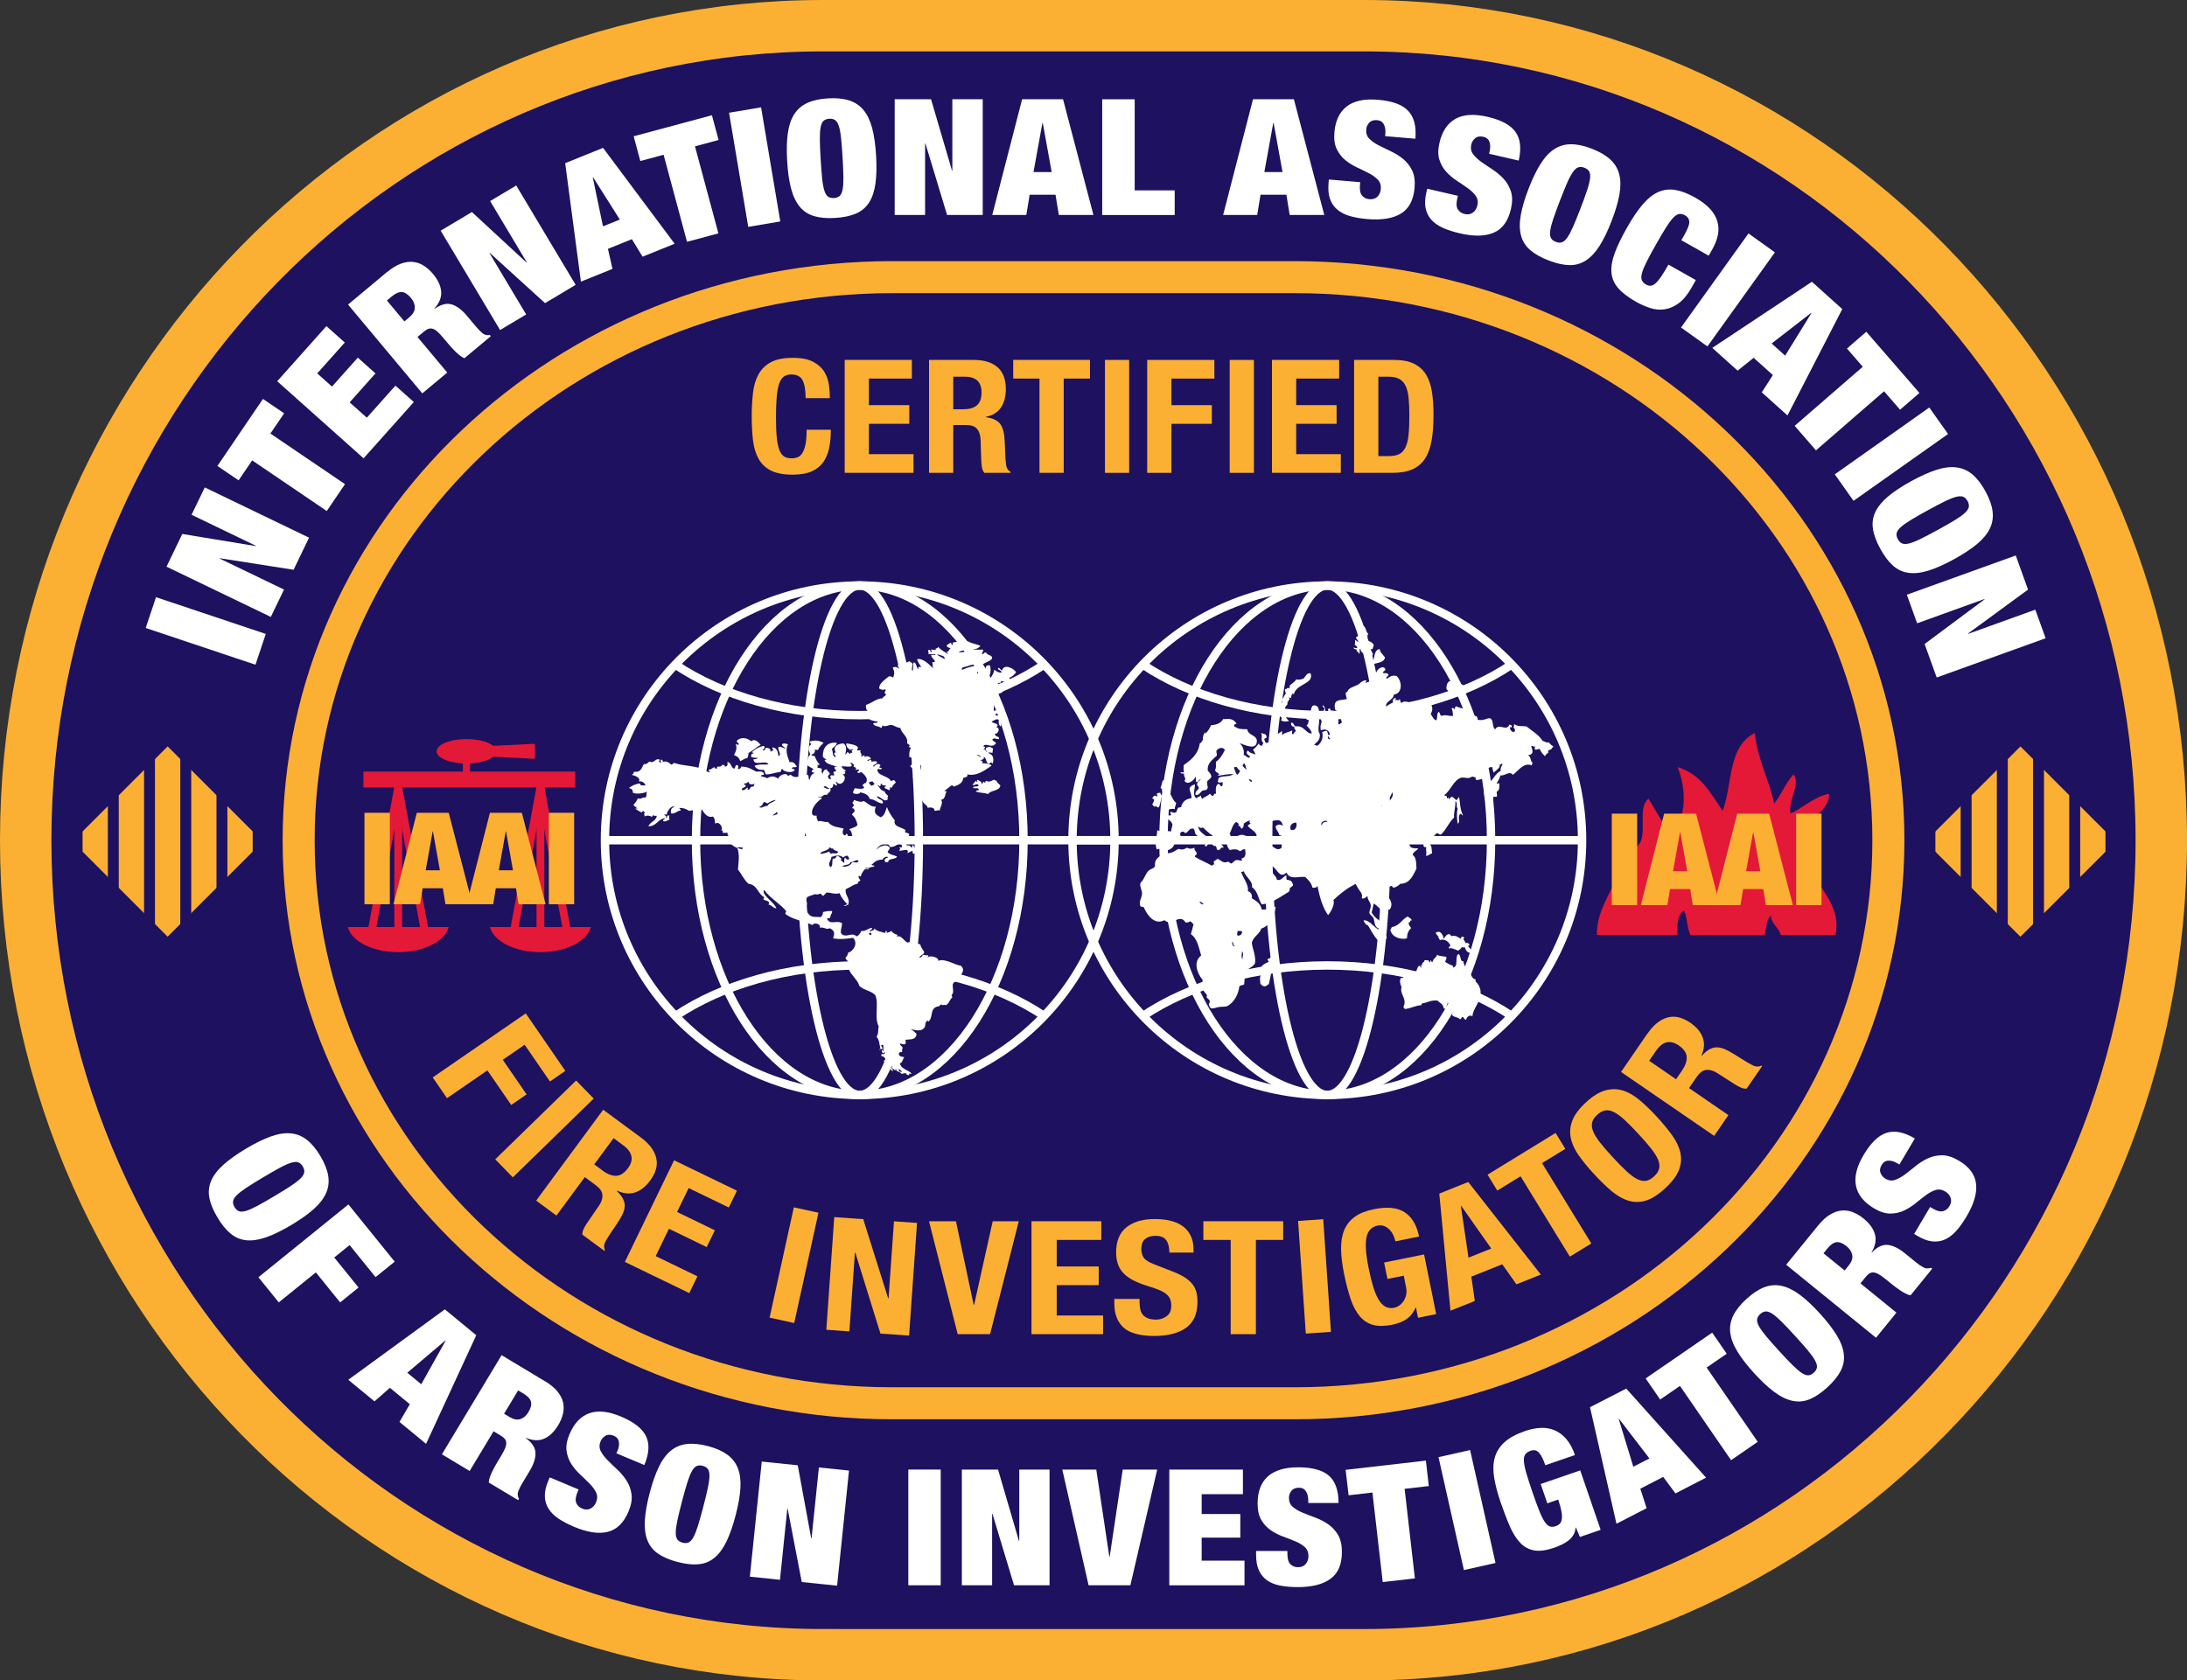 <svg xmlns="http://www.w3.org/2000/svg" id="Layer_21" data-name="Layer 21" viewBox="6.38 86.53 708.64 544.66">
  <rect x="6.38" y="86.53" width="708.64" height="544.66" fill="#333333" stroke="none"/>
  <defs>
    <style>
      .cls-1, .cls-2 {
        fill: #e31937;
      }

      .cls-1, .cls-3, .cls-4 {
        fill-rule: evenodd;
      }

      .cls-5 {
        stroke: #e31937;
        stroke-width: 2.53px;
      }

      .cls-5, .cls-3, .cls-6, .cls-7 {
        fill: none;
      }

      .cls-8, .cls-4 {
        fill: #fff;
      }

      .cls-3, .cls-6 {
        stroke: #fff;
        stroke-width: 2.72px;
      }

      .cls-9 {
        fill: #fbb034;
      }

      .cls-7 {
        stroke-width: 10.38px;
      }

      .cls-7, .cls-10 {
        stroke: #fbb034;
      }

      .cls-10 {
        stroke-width: 16.66px;
      }

      .cls-10, .cls-11 {
        fill: #1d1160;
      }
    </style>
  </defs>
  <path class="cls-10" d="M273.11,622.86c-142.71,0-258.4-118.2-258.4-264S130.4,94.86,273.11,94.86h175.18c142.71,0,258.4,118.2,258.4,264s-115.69,264-258.4,264h-175.18Z"/>
  <g>
    <path class="cls-9" d="M189.56,433.63l-4.98,3.43-8.2-11.91-7.09,4.88,7.72,11.21-4.98,3.43-7.72-11.21-13.09,9.01-4.63-6.73,30.15-20.75,12.83,18.64Z"/>
    <path class="cls-9" d="M193.06,436.75l5.7,5.85-26.21,25.54-5.7-5.85,26.21-25.54Z"/>
    <path class="cls-9" d="M213.98,455.16c2.74,2.02,4.41,4.22,5.01,6.59.6,2.37-.04,4.84-1.93,7.4-1.46,1.98-3.09,3.27-4.9,3.87-1.81.6-3.77.4-5.89-.61l-.06.08c1.48,1.43,2.33,2.8,2.54,4.1.21,1.3-.2,2.85-1.23,4.63-.35.6-.74,1.23-1.19,1.9-.45.67-.95,1.41-1.51,2.23-1.1,1.61-1.89,2.88-2.37,3.79-.43.96-.45,1.82-.06,2.57l-.18.25-7.12-5.25c-.03-.66.11-1.29.41-1.89.3-.6.65-1.21,1.05-1.81l3.98-5.79c.79-1.2,1.14-2.34,1.05-3.43-.09-1.09-.82-2.13-2.19-3.14l-3.52-2.59-9.19,12.46-6.57-4.85,21.72-29.46,12.14,8.95ZM201.66,465.95c1.58,1.17,3.05,1.73,4.4,1.68,1.35-.05,2.61-.87,3.79-2.46,2.01-2.72,1.49-5.21-1.55-7.45l-3.1-2.29-6.27,8.5,2.74,2.02Z"/>
    <path class="cls-9" d="M242.54,477.91l-13.02-6.3-3.75,7.75,12.25,5.93-2.64,5.44-12.25-5.93-4.29,8.86,13.53,6.55-2.64,5.44-20.88-10.11,15.95-32.94,20.37,9.86-2.64,5.44Z"/>
    <path class="cls-9" d="M263.6,477.85l7.98,1.75-7.85,35.75-7.98-1.75,7.85-35.74Z"/>
    <path class="cls-9" d="M294.18,507.38h.11s1.76-25,1.76-25l7.47.53-2.57,36.51-9.28-.65-8.16-26.27h-.11s-1.8,25.56-1.8,25.56l-7.47-.53,2.57-36.51,9.39.66,8.09,25.7Z"/>
    <path class="cls-9" d="M321.86,509.42h.17l6.01-27.06h8.45l-9.3,36.6h-10.49l-9.3-36.6h8.73l5.73,27.06Z"/>
    <path class="cls-9" d="M363.24,488.41h-14.46v8.61h13.61v6.05h-13.61v9.84h15.03v6.05h-23.2v-36.6h22.63v6.05Z"/>
    <path class="cls-9" d="M375.63,508.6c0,.85.08,1.63.23,2.33.15.7.43,1.29.85,1.77.42.48.97.85,1.67,1.13.7.27,1.58.41,2.64.41,1.25,0,2.37-.37,3.38-1.1,1-.73,1.5-1.87,1.5-3.41,0-.82-.12-1.53-.37-2.13-.25-.6-.65-1.14-1.22-1.61-.57-.48-1.31-.91-2.24-1.31-.93-.39-2.07-.79-3.43-1.21-1.81-.55-3.39-1.14-4.71-1.79-1.32-.65-2.43-1.41-3.32-2.28-.89-.87-1.54-1.88-1.96-3.02-.42-1.14-.62-2.47-.62-3.97,0-3.62,1.12-6.32,3.35-8.1,2.23-1.78,5.3-2.67,9.19-2.67,1.81,0,3.49.18,5.02.54,1.53.36,2.86.94,3.97,1.74,1.12.8,1.99,1.83,2.61,3.08.63,1.25.94,2.74.94,4.49v1.03h-7.83c0-1.74-.34-3.08-1.02-4.02-.68-.94-1.81-1.41-3.4-1.41-.91,0-1.66.12-2.27.36-.61.24-1.09.56-1.45.95-.36.39-.6.85-.74,1.36-.13.51-.2,1.04-.2,1.59,0,1.13.26,2.08.79,2.84.53.77,1.66,1.48,3.4,2.13l6.29,2.46c1.55.61,2.82,1.26,3.8,1.92.98.67,1.77,1.38,2.35,2.15.59.77.99,1.62,1.22,2.54.23.92.34,1.95.34,3.08,0,3.86-1.24,6.67-3.71,8.43-2.48,1.76-5.93,2.64-10.35,2.64s-7.91-.91-9.9-2.72c-1.99-1.81-2.98-4.41-2.98-7.79v-1.49h8.17v1.08Z"/>
    <path class="cls-9" d="M422.17,488.41h-8.85v30.55h-8.17v-30.55h-8.85v-6.05h25.86v6.05Z"/>
    <path class="cls-9" d="M426.99,482.26l8.15-.56,2.5,36.51-8.15.56-2.5-36.51Z"/>
    <path class="cls-9" d="M457.85,486.88c-.31-.67-.71-1.26-1.2-1.77-.49-.51-1.06-.9-1.71-1.17-.65-.27-1.39-.32-2.2-.16-1.93.39-3.12,1.64-3.58,3.76-.46,2.12-.23,5.42.67,9.91.43,2.14.9,4.07,1.4,5.78.5,1.71,1.07,3.14,1.71,4.28.63,1.14,1.38,1.97,2.24,2.48.86.51,1.86.64,3.01.41.48-.1.99-.32,1.51-.67.53-.35.99-.81,1.4-1.38.4-.57.7-1.25.89-2.04.19-.79.18-1.67-.02-2.64l-.74-3.67-5.28,1.07-1.08-5.33,12.95-2.62,3.92,19.34-5.89,1.19-.67-3.32-.11.02c-.68,1.6-1.64,2.83-2.87,3.69-1.24.86-2.8,1.48-4.69,1.86-2.45.5-4.52.51-6.21.06-1.69-.46-3.14-1.4-4.34-2.83-1.2-1.43-2.18-3.3-2.96-5.6-.77-2.3-1.48-5.01-2.11-8.12-.61-3.01-.93-5.7-.97-8.07-.03-2.36.31-4.41,1.04-6.15.73-1.73,1.87-3.16,3.42-4.28,1.55-1.12,3.6-1.93,6.16-2.45,4.37-.89,7.72-.54,10.05,1.03,2.33,1.57,3.86,4.18,4.6,7.83l-7.67,1.55c-.14-.67-.36-1.34-.67-2.01Z"/>
    <path class="cls-9" d="M482.12,469.63l23.53,30.01-7.9,3.16-4.61-6.49-10.01,4,1.13,7.88-7.9,3.16-3.62-37.96,9.38-3.75ZM489.59,491.21l-9.74-13.83-.11.04,2.47,16.73,7.37-2.94Z"/>
    <path class="cls-9" d="M513.58,458.89l-7.54,4.63,15.97,26.04-6.96,4.27-15.97-26.04-7.54,4.63-3.16-5.16,22.05-13.52,3.16,5.16Z"/>
    <path class="cls-9" d="M518.11,461.28c-1.38-1.91-2.29-3.81-2.71-5.69-.43-1.88-.3-3.79.4-5.71.7-1.92,2.17-3.92,4.41-6,2.25-2.08,4.36-3.39,6.33-3.93,1.97-.54,3.88-.53,5.72.05,1.85.57,3.67,1.63,5.46,3.15,1.8,1.53,3.64,3.31,5.52,5.34,1.9,2.06,3.54,4.04,4.91,5.93,1.37,1.9,2.27,3.79,2.7,5.67.43,1.89.28,3.77-.45,5.65-.73,1.88-2.22,3.87-4.47,5.95-2.25,2.08-4.34,3.41-6.28,3.99-1.93.58-3.83.58-5.67,0-1.85-.57-3.66-1.62-5.45-3.13-1.78-1.51-3.63-3.3-5.53-5.36-1.88-2.03-3.51-4-4.89-5.92ZM533.4,466.13c1.27,1.18,2.41,2.03,3.44,2.55,1.02.52,1.97.71,2.85.58.88-.14,1.76-.61,2.65-1.44.89-.82,1.44-1.66,1.64-2.53.2-.86.09-1.83-.35-2.89-.44-1.06-1.2-2.27-2.27-3.62-1.07-1.36-2.45-2.94-4.12-4.75-1.67-1.81-3.14-3.29-4.39-4.46-1.26-1.16-2.4-2.01-3.43-2.55-1.04-.53-1.99-.73-2.87-.59-.88.14-1.76.62-2.65,1.44-.89.82-1.44,1.66-1.64,2.53-.2.86-.08,1.83.37,2.9.45,1.07,1.21,2.28,2.27,3.63,1.06,1.34,2.43,2.92,4.1,4.73,1.67,1.81,3.14,3.3,4.41,4.47Z"/>
    <path class="cls-9" d="M540.19,421.57c1.93-2.8,4.06-4.55,6.42-5.23,2.35-.68,4.84-.12,7.46,1.68,2.03,1.39,3.37,2.98,4.03,4.77.66,1.79.52,3.75-.42,5.91l.08.06c1.38-1.53,2.72-2.42,4.02-2.68,1.29-.26,2.85.1,4.67,1.07.61.33,1.25.7,1.93,1.12.68.43,1.44.9,2.28,1.43,1.65,1.04,2.94,1.79,3.87,2.24.97.39,1.83.39,2.57-.03l.25.17-5.01,7.29c-.66.05-1.29-.06-1.91-.35-.61-.28-1.23-.61-1.84-.99l-5.92-3.79c-1.23-.75-2.38-1.06-3.46-.93-1.08.13-2.11.89-3.07,2.29l-2.47,3.6,12.76,8.76-4.62,6.73-30.17-20.72,8.54-12.44ZM551.38,433.52c1.12-1.62,1.63-3.1,1.53-4.45-.09-1.34-.95-2.58-2.59-3.7-2.79-1.91-5.25-1.31-7.39,1.8l-2.18,3.18,8.71,5.98,1.93-2.8Z"/>
  </g>
  <g>
    <path class="cls-8" d="M56.93,280.09l35.57,11.91-3.34,9.98-35.57-11.91,3.34-9.98Z"/>
    <path class="cls-8" d="M65.45,259.6l23.77,3.92.05-.1-20.82-10.04,4.28-8.87,33.79,16.29-5.01,10.4-23.92-3.74-.05.1,20.87,10.06-4.28,8.87-33.79-16.29,5.11-10.61Z"/>
    <path class="cls-8" d="M83.7,242.22l-6.87-4.66,14.75-21.73,6.87,4.66-4.45,6.56,24.17,16.4-5.91,8.71-24.17-16.41-4.39,6.46Z"/>
    <path class="cls-8" d="M112.14,192.23l5.96,5.32-8.93,10.01,4.78,4.27,8.37-9.38,5.72,5.11-8.37,9.38,5.57,4.97,9.27-10.39,5.96,5.32-16.28,18.24-27.99-24.98,15.94-17.86Z"/>
    <path class="cls-8" d="M131.78,174.74c1.53-1.28,3-2.18,4.39-2.71,1.4-.53,2.72-.73,3.97-.62,1.25.12,2.42.52,3.51,1.21,1.09.69,2.1,1.58,3.02,2.68,1.62,1.93,2.5,3.84,2.66,5.72.15,1.88-.58,3.73-2.2,5.53l.07.08c2.06-1.45,3.92-1.93,5.56-1.43,1.64.5,3.27,1.72,4.89,3.65l2.06,2.46c.31.38.64.77.98,1.17.34.4.67.77,1,1.11.33.34.65.63.96.88.3.25.57.42.79.5.25.06.5.12.73.17.24.05.55.04.92-.05l.34.4-8.56,7.15c-.52-.21-1.04-.53-1.57-.95-.53-.43-1.02-.88-1.5-1.35-.47-.47-.91-.94-1.32-1.4-.41-.46-.73-.83-.98-1.13l-1.62-1.93c-.67-.81-1.28-1.44-1.82-1.91-.54-.46-1.04-.76-1.52-.89-.48-.13-.93-.11-1.36.04-.43.16-.9.44-1.39.85l-2.13,1.78,9.64,11.53-8.08,6.75-24.06-28.78,12.61-10.54ZM139.02,189.36c1.16-.97,1.75-2,1.77-3.09.02-1.09-.39-2.15-1.25-3.17-1.01-1.21-2-1.85-2.96-1.91-.96-.06-2.05.41-3.27,1.43l-1.56,1.31,5.66,6.77,1.61-1.34Z"/>
    <path class="cls-8" d="M159.27,155.24l17.69,16.36.1-.06-11.86-19.84,8.45-5.05,19.25,32.2-9.91,5.93-17.91-16.28-.1.06,11.89,19.89-8.45,5.05-19.25-32.2,10.1-6.04Z"/>
    <path class="cls-8" d="M201.78,134.45l23.2,31.08-10.39,4.2-3.46-5.68-7.76,3.14,1.47,6.49-10.23,4.14-5.1-38.4,12.28-4.97ZM198.46,144.06l3.3,15.84,5.46-2.21-8.65-13.67-.1.04Z"/>
    <path class="cls-8" d="M213.86,138.72l-2.16-8.02,25.36-6.82,2.16,8.02-7.65,2.06,7.59,28.21-10.17,2.73-7.59-28.21-7.54,2.03Z"/>
    <path class="cls-8" d="M252.99,121.32l6.22,36.99-10.38,1.75-6.22-36.99,10.38-1.75Z"/>
    <path class="cls-8" d="M261.65,129.73c.34-2.49,1.04-4.55,2.07-6.17,1.04-1.62,2.46-2.85,4.26-3.67,1.8-.83,4.04-1.32,6.72-1.48,2.67-.16,4.95.07,6.84.67,1.89.61,3.44,1.66,4.67,3.15,1.22,1.49,2.15,3.45,2.79,5.89.63,2.44,1.06,5.4,1.26,8.9.21,3.5.14,6.49-.21,8.99-.34,2.49-1.04,4.55-2.07,6.17-1.04,1.62-2.46,2.82-4.27,3.59-1.81.77-4.05,1.24-6.72,1.4-2.68.16-4.95-.04-6.84-.6-1.89-.56-3.44-1.58-4.66-3.07-1.22-1.49-2.15-3.45-2.79-5.89-.64-2.43-1.06-5.4-1.26-8.9-.21-3.49-.14-6.49.21-8.99ZM272.77,144.34c.17,1.66.41,2.97.71,3.93.3.97.7,1.63,1.19,1.98.49.36,1.14.51,1.93.47.79-.05,1.41-.28,1.86-.69.45-.41.76-1.12.95-2.11.19-.99.27-2.32.25-3.99-.02-1.67-.11-3.76-.26-6.27-.15-2.52-.31-4.6-.48-6.26-.17-1.66-.41-2.97-.71-3.93-.3-.96-.7-1.62-1.19-1.98-.49-.36-1.14-.51-1.93-.47-.79.05-1.41.28-1.86.69-.45.41-.77,1.12-.95,2.11-.19.99-.27,2.32-.25,3.99.02,1.67.11,3.76.26,6.27.15,2.52.31,4.61.48,6.26Z"/>
    <path class="cls-8" d="M308.06,118.7l6.79,23.12h.11v-23.12h9.85v37.51h-11.55l-7.02-23.17h-.11v23.17h-9.85v-37.51h11.77Z"/>
    <path class="cls-8" d="M350.83,118.7l9.85,37.51h-11.21l-1.08-6.57h-8.38l-1.08,6.57h-11.04l9.68-37.51h13.24ZM344.15,126.37l-2.89,15.92h5.89l-2.89-15.92h-.11Z"/>
    <path class="cls-8" d="M374.05,118.7v29.53h12.96v7.99h-23.49v-37.51h10.53Z"/>
    <path class="cls-8" d="M425.63,118.7l9.85,37.51h-11.21l-1.07-6.57h-8.38l-1.08,6.57h-11.04l9.68-37.51h13.25ZM418.95,126.37l-2.89,15.92h5.89l-2.89-15.92h-.11Z"/>
    <path class="cls-8" d="M455.27,129.76c.1-1.12-.07-2.09-.49-2.91-.42-.83-1.14-1.28-2.16-1.37-1.13-.1-1.98.17-2.57.81-.59.64-.91,1.37-.98,2.21-.1,1.22.24,2.23,1.02,3.01.79.79,1.8,1.5,3.03,2.13,1.24.63,2.56,1.28,3.98,1.95,1.42.67,2.73,1.49,3.94,2.47,1.2.98,2.17,2.21,2.9,3.7.73,1.49.99,3.36.8,5.63-.34,3.98-1.8,6.76-4.4,8.35-2.6,1.59-6.21,2.19-10.83,1.8-2.18-.18-4.09-.51-5.74-.99-1.64-.47-3.01-1.17-4.08-2.09-1.08-.92-1.86-2.06-2.35-3.44-.49-1.38-.65-3.04-.49-5l.11-1.31,10.15.86-.07.89c-.14,1.6.09,2.76.67,3.46.59.7,1.38,1.09,2.4,1.18,1.09.09,1.96-.19,2.6-.83.64-.65,1-1.48,1.09-2.49.1-1.22-.22-2.22-.97-3.01-.75-.78-1.71-1.48-2.89-2.09-1.18-.61-2.46-1.24-3.85-1.88-1.38-.64-2.65-1.44-3.8-2.38-1.15-.94-2.07-2.13-2.77-3.56-.69-1.43-.95-3.24-.76-5.44.32-3.8,1.66-6.61,4.01-8.41,2.35-1.81,5.74-2.52,10.18-2.14,4.59.39,7.83,1.58,9.72,3.59,1.89,2.01,2.67,5.02,2.33,9.03l-9.81-.83.07-.89Z"/>
    <path class="cls-8" d="M489.07,135.49c.25-1.09.23-2.08-.07-2.96-.3-.88-.95-1.43-1.94-1.66-1.1-.26-1.99-.11-2.66.44-.67.55-1.1,1.23-1.29,2.05-.27,1.2-.08,2.24.59,3.13.67.89,1.56,1.74,2.7,2.54,1.13.8,2.35,1.63,3.67,2.49,1.31.86,2.5,1.86,3.55,3,1.05,1.14,1.83,2.5,2.34,4.07.51,1.57.51,3.47,0,5.69-.9,3.89-2.74,6.44-5.54,7.65-2.79,1.21-6.45,1.29-10.98.24-2.13-.49-3.98-1.09-5.54-1.79-1.56-.7-2.81-1.58-3.75-2.64-.94-1.06-1.55-2.31-1.84-3.74-.29-1.43-.21-3.1.23-5.02l.3-1.28,9.93,2.29-.2.87c-.36,1.57-.3,2.74.18,3.52.48.78,1.21,1.28,2.21,1.51,1.07.25,1.96.09,2.69-.46.73-.55,1.2-1.32,1.43-2.31.28-1.19.1-2.23-.53-3.11-.63-.88-1.48-1.71-2.57-2.48-1.08-.77-2.26-1.57-3.54-2.41-1.28-.83-2.42-1.8-3.43-2.89-1-1.1-1.75-2.4-2.23-3.91-.48-1.51-.48-3.35.02-5.5.86-3.72,2.58-6.31,5.16-7.76,2.58-1.45,6.04-1.68,10.38-.68,4.49,1.04,7.53,2.68,9.11,4.93,1.59,2.25,1.93,5.34,1.03,9.27l-9.6-2.21.2-.87Z"/>
    <path class="cls-8" d="M505.58,139.62c1.34-2.13,2.82-3.72,4.44-4.76,1.62-1.05,3.42-1.57,5.4-1.58,1.98,0,4.23.47,6.72,1.44,2.5.96,4.49,2.11,5.95,3.45,1.47,1.33,2.45,2.93,2.94,4.79.5,1.86.53,4.03.1,6.51-.43,2.48-1.28,5.36-2.53,8.62-1.26,3.27-2.56,5.97-3.91,8.1-1.35,2.13-2.82,3.71-4.44,4.76-1.62,1.05-3.41,1.55-5.37,1.51-1.97-.04-4.2-.55-6.7-1.51-2.5-.96-4.49-2.09-5.98-3.37-1.49-1.29-2.48-2.86-2.97-4.72-.5-1.86-.53-4.03-.1-6.51.43-2.48,1.27-5.36,2.53-8.62,1.26-3.27,2.56-5.97,3.91-8.09ZM509.66,157.52c-.53,1.58-.86,2.87-.98,3.88-.13,1-.04,1.77.26,2.3.3.53.82.94,1.56,1.22.74.28,1.4.33,1.98.14.58-.19,1.16-.7,1.74-1.52.58-.83,1.2-2,1.88-3.53.67-1.52,1.45-3.47,2.36-5.82.91-2.35,1.62-4.32,2.15-5.9.53-1.58.85-2.87.98-3.87.12-1,.03-1.77-.26-2.3-.31-.53-.82-.94-1.56-1.22-.74-.28-1.4-.33-1.98-.14-.58.19-1.16.7-1.74,1.52-.58.83-1.21,2-1.88,3.53-.67,1.53-1.45,3.47-2.36,5.82-.91,2.35-1.62,4.32-2.15,5.9Z"/>
    <path class="cls-8" d="M553.73,158.42c-.01-.89-.47-1.59-1.35-2.09-.69-.39-1.33-.53-1.93-.43-.6.1-1.25.52-1.94,1.25-.7.73-1.49,1.81-2.37,3.22-.88,1.41-1.95,3.21-3.19,5.41-1.24,2.19-2.24,4.04-2.99,5.52-.75,1.49-1.27,2.72-1.53,3.69-.27.97-.29,1.74-.07,2.31.22.57.67,1.05,1.36,1.44.56.32,1.09.45,1.6.39.51-.05,1.03-.33,1.57-.83.54-.5,1.14-1.24,1.8-2.21.66-.98,1.43-2.24,2.31-3.79l8.87,5.01-1.37,2.42c-1.29,2.29-2.68,3.98-4.17,5.07-1.48,1.09-3,1.75-4.56,1.98-1.56.23-3.12.09-4.68-.41-1.56-.5-3.08-1.17-4.56-2-2.56-1.45-4.5-2.93-5.81-4.44-1.32-1.51-2.05-3.2-2.2-5.08-.15-1.88.21-3.99,1.08-6.33.87-2.34,2.17-5.04,3.89-8.09,1.76-3.11,3.45-5.63,5.09-7.56,1.64-1.93,3.32-3.29,5.07-4.08,1.74-.78,3.59-1.02,5.54-.7,1.94.32,4.1,1.14,6.47,2.48,2.07,1.17,3.69,2.41,4.86,3.71,1.17,1.3,1.95,2.66,2.35,4.07.39,1.41.44,2.86.14,4.36-.31,1.5-.91,3.04-1.8,4.63l-1.16,2.06-8.87-5.01,1.03-1.83c1.05-1.86,1.57-3.24,1.55-4.13Z"/>
    <path class="cls-8" d="M581.49,168.32l-21.86,30.49-8.56-6.13,21.86-30.49,8.56,6.13Z"/>
    <path class="cls-8" d="M603.32,186.71l-17.75,34.48-8.33-7.49,3.59-5.6-6.23-5.6-5.19,4.17-8.21-7.38,32.28-21.43,9.85,8.85ZM593.22,187.95l-12.79,9.91,4.38,3.94,8.5-13.77-.09-.08Z"/>
    <path class="cls-8" d="M604.84,199.5l6.27-5.44,17.21,19.83-6.27,5.44-5.19-5.98-22.06,19.15-6.9-7.95,22.06-19.15-5.12-5.9Z"/>
    <path class="cls-8" d="M637.6,227.2l-30.63,21.66-6.08-8.59,30.63-21.66,6.08,8.59Z"/>
    <path class="cls-8" d="M633.88,238.8c2.4-.76,4.56-1.02,6.47-.77,1.91.24,3.63,1,5.14,2.27s2.92,3.09,4.21,5.44c1.29,2.35,2.06,4.51,2.32,6.47.26,1.97-.02,3.82-.84,5.56-.82,1.74-2.2,3.42-4.12,5.04-1.93,1.62-4.43,3.27-7.5,4.96-3.07,1.69-5.81,2.91-8.21,3.67-2.4.76-4.56,1.02-6.47.77-1.91-.24-3.6-1.01-5.08-2.31-1.47-1.3-2.85-3.12-4.14-5.47-1.29-2.35-2.09-4.49-2.39-6.43-.31-1.94-.05-3.78.77-5.52.82-1.74,2.2-3.42,4.12-5.04,1.93-1.62,4.43-3.27,7.5-4.96,3.07-1.68,5.81-2.91,8.21-3.67ZM625.46,255.11c-1.42.87-2.5,1.64-3.25,2.33-.74.69-1.17,1.33-1.28,1.93-.11.6.02,1.24.41,1.94.38.69.85,1.16,1.42,1.38.56.23,1.33.21,2.31-.04.98-.26,2.21-.75,3.71-1.49,1.49-.73,3.35-1.71,5.56-2.92,2.21-1.21,4.03-2.25,5.45-3.12,1.42-.87,2.5-1.64,3.25-2.33.74-.69,1.17-1.33,1.28-1.93.11-.6-.02-1.25-.41-1.94-.38-.69-.85-1.16-1.42-1.38-.56-.23-1.34-.21-2.31.04-.98.26-2.21.75-3.71,1.49-1.49.73-3.35,1.71-5.56,2.92-2.21,1.21-4.03,2.25-5.45,3.12Z"/>
    <path class="cls-8" d="M663.52,277.63l-19.44,14.23.04.11,21.75-7.84,3.34,9.27-35.29,12.72-3.92-10.86,19.42-14.46-.04-.11-21.8,7.86-3.34-9.26,35.29-12.72,3.99,11.08Z"/>
  </g>
  <path class="cls-7" d="M295.5,541.36c-106.23,0-192.35-81.71-192.35-182.5s86.12-182.5,192.35-182.5h130.41c106.23,0,192.35,81.71,192.35,182.5s-86.12,182.5-192.35,182.5h-130.41Z"/>
  <g>
    <path class="cls-8" d="M94.14,454.88c2.37-.85,4.52-1.18,6.43-1.01,1.92.17,3.65.86,5.22,2.08,1.56,1.21,3.02,2.97,4.39,5.26,1.37,2.29,2.21,4.42,2.54,6.37.33,1.95.11,3.81-.65,5.58-.76,1.77-2.08,3.49-3.95,5.18-1.87,1.68-4.31,3.42-7.32,5.22-3.01,1.79-5.7,3.11-8.07,3.96-2.37.84-4.52,1.18-6.43,1.01-1.92-.17-3.63-.88-5.15-2.12-1.51-1.24-2.96-3.01-4.32-5.3-1.37-2.29-2.24-4.4-2.61-6.33-.37-1.92-.18-3.77.58-5.54.76-1.77,2.08-3.49,3.95-5.18,1.87-1.68,4.31-3.42,7.32-5.22s5.7-3.11,8.07-3.96ZM86.28,471.45c-1.39.92-2.45,1.73-3.16,2.44-.72.71-1.12,1.37-1.21,1.97-.09.6.07,1.24.47,1.92.4.68.89,1.12,1.46,1.33.57.21,1.34.16,2.31-.13.97-.29,2.18-.83,3.65-1.62,1.47-.79,3.28-1.83,5.45-3.12,2.17-1.29,3.94-2.4,5.34-3.31,1.39-.92,2.44-1.73,3.16-2.44.72-.71,1.12-1.37,1.21-1.97.09-.6-.07-1.24-.47-1.92-.4-.68-.89-1.12-1.46-1.33-.57-.21-1.34-.16-2.31.13-.97.29-2.19.83-3.65,1.62-1.47.79-3.28,1.83-5.45,3.12-2.17,1.29-3.95,2.4-5.34,3.31Z"/>
    <path class="cls-8" d="M134.28,495.45l-6.21,5.02-8.41-10.39-4.98,4.03,7.88,9.73-5.96,4.83-7.88-9.73-12.01,9.72-6.6-8.15,29.16-23.6,15.01,18.55Z"/>
    <path class="cls-8" d="M160.7,519.31l-16.26,35.2-8.62-7.1,3.35-5.75-6.45-5.31-5,4.39-8.49-6.99,31.29-22.83,10.19,8.39ZM150.69,521l-12.34,10.46,4.53,3.73,7.9-14.12-.09-.07Z"/>
    <path class="cls-8" d="M182.95,534.19c1.7,1.02,3.03,2.11,3.99,3.26.95,1.15,1.58,2.33,1.87,3.55.29,1.22.29,2.46,0,3.71-.29,1.25-.81,2.5-1.55,3.73-1.3,2.16-2.81,3.62-4.54,4.38-1.72.76-3.7.68-5.93-.26l-.05.09c2.04,1.47,3.09,3.07,3.15,4.78.06,1.71-.56,3.65-1.86,5.81l-1.65,2.75c-.25.42-.51.85-.79,1.31-.27.45-.51.89-.72,1.31-.21.43-.38.82-.52,1.19-.13.37-.21.67-.22.91.02.26.04.51.07.75.03.24.14.53.34.85l-.27.45-9.53-5.73c.03-.56.16-1.15.39-1.79.23-.64.49-1.26.79-1.86.3-.6.59-1.17.89-1.7.3-.53.55-.97.75-1.3l1.3-2.16c.54-.9.94-1.68,1.21-2.34.26-.66.38-1.23.35-1.72-.03-.49-.2-.92-.48-1.27-.29-.36-.71-.7-1.26-1.03l-2.37-1.43-7.75,12.88-8.99-5.41,19.34-32.14,14.04,8.45ZM171.51,545.82c1.29.77,2.45,1,3.49.66,1.04-.34,1.9-1.07,2.58-2.22.81-1.35,1.09-2.49.84-3.42-.25-.93-1.06-1.8-2.41-2.61l-1.74-1.05-4.55,7.56,1.79,1.08Z"/>
    <path class="cls-8" d="M206.48,556.77c.43-1.03.58-2.01.43-2.92-.15-.92-.69-1.57-1.62-1.96-1.04-.44-1.94-.44-2.69-.02-.75.43-1.29,1.03-1.61,1.8-.47,1.13-.46,2.19.04,3.18.5.99,1.24,1.97,2.22,2.95.97.98,2.03,2,3.18,3.07,1.14,1.07,2.13,2.25,2.97,3.55.84,1.3,1.38,2.77,1.61,4.41.23,1.64-.09,3.5-.97,5.6-1.55,3.68-3.79,5.88-6.75,6.6-2.95.72-6.56.18-10.83-1.61-2.01-.84-3.72-1.74-5.14-2.7-1.41-.95-2.49-2.03-3.23-3.24-.74-1.2-1.13-2.53-1.17-4-.04-1.46.32-3.09,1.08-4.9l.51-1.21,9.36,3.93-.35.82c-.62,1.49-.77,2.65-.43,3.5.34.84.98,1.46,1.91,1.86,1,.42,1.91.42,2.72,0,.81-.42,1.41-1.1,1.8-2.04.47-1.13.48-2.18.01-3.16-.47-.97-1.17-1.93-2.1-2.87-.93-.94-1.95-1.93-3.07-2.97-1.11-1.04-2.07-2.18-2.87-3.43-.8-1.25-1.31-2.66-1.53-4.23-.22-1.57.1-3.38.96-5.41,1.48-3.52,3.61-5.78,6.39-6.78,2.78-1,6.22-.64,10.31,1.08,4.23,1.78,6.93,3.91,8.11,6.4,1.18,2.49.99,5.59-.57,9.3l-9.05-3.8.35-.82Z"/>
    <path class="cls-8" d="M219.86,561.96c1.1-2.27,2.39-4.01,3.88-5.23,1.49-1.22,3.21-1.95,5.18-2.17,1.96-.23,4.24,0,6.82.67s4.67,1.6,6.28,2.76c1.6,1.16,2.75,2.64,3.45,4.43.7,1.79.97,3.95.82,6.46-.15,2.51-.67,5.46-1.56,8.85-.89,3.39-1.88,6.21-2.98,8.48-1.1,2.27-2.39,4.01-3.88,5.23-1.49,1.22-3.21,1.92-5.16,2.1-1.95.18-4.22-.07-6.8-.75-2.58-.68-4.68-1.57-6.29-2.68-1.61-1.11-2.77-2.56-3.47-4.36-.7-1.79-.97-3.95-.82-6.46.15-2.51.67-5.46,1.56-8.85.89-3.39,1.88-6.22,2.98-8.48ZM225.88,579.29c-.35,1.63-.53,2.95-.54,3.96-.01,1.01.16,1.76.52,2.25.36.49.92.84,1.68,1.04.76.2,1.42.17,1.97-.08.55-.25,1.07-.82,1.56-1.71.48-.89.97-2.13,1.47-3.72.49-1.59,1.06-3.61,1.7-6.05.64-2.44,1.13-4.47,1.48-6.1.35-1.63.53-2.95.54-3.96.01-1.01-.16-1.76-.52-2.25-.36-.49-.92-.84-1.68-1.04-.76-.2-1.42-.17-1.97.08-.55.25-1.07.82-1.56,1.71-.49.89-.97,2.13-1.47,3.71-.5,1.59-1.06,3.61-1.7,6.05-.64,2.44-1.13,4.47-1.48,6.1Z"/>
    <path class="cls-8" d="M264.87,561.45l4.36,23.69h.11s2.38-22.98,2.38-22.98l9.76,1.01-3.86,37.31-11.45-1.18-4.57-23.77h-.11s-2.38,23.04-2.38,23.04l-9.76-1.01,3.86-37.31,11.67,1.21Z"/>
    <path class="cls-8" d="M311.19,562.84v37.51h-10.49v-37.51h10.49Z"/>
    <path class="cls-8" d="M329.77,562.84l6.77,23.12h.11v-23.12h9.81v37.51h-11.51l-6.99-23.17h-.11v23.17h-9.81v-37.51h11.73Z"/>
    <path class="cls-8" d="M361.6,562.84l4.23,28.27h.11l4.23-28.27h11.17l-8.69,37.51h-13.54l-8.52-37.51h11Z"/>
    <path class="cls-8" d="M409.12,562.84v7.99h-13.37v6.41h12.52v7.67h-12.52v7.46h13.88v7.99h-24.37v-37.51h23.86Z"/>
    <path class="cls-8" d="M430.28,572.77c0-1.12-.24-2.07-.73-2.86s-1.24-1.18-2.25-1.18c-1.13,0-1.96.34-2.48,1.02-.53.68-.79,1.44-.79,2.29,0,1.23.42,2.2,1.27,2.92.84.72,1.91,1.34,3.19,1.87,1.28.53,2.65,1.06,4.12,1.6,1.47.54,2.84,1.25,4.12,2.13,1.28.87,2.34,2.02,3.19,3.44.85,1.42,1.27,3.27,1.27,5.54,0,3.99-1.22,6.89-3.67,8.69-2.45,1.81-5.98,2.71-10.61,2.71-2.18,0-4.11-.17-5.78-.5-1.67-.33-3.08-.91-4.23-1.73-1.15-.82-2.02-1.9-2.62-3.23-.6-1.33-.9-2.98-.9-4.94v-1.31h10.15v.89c0,1.61.32,2.74.96,3.39.64.65,1.47.97,2.48.97,1.09,0,1.93-.35,2.51-1.05.58-.7.87-1.56.87-2.57,0-1.23-.4-2.2-1.21-2.92-.81-.72-1.83-1.33-3.05-1.84-1.22-.51-2.55-1.03-3.98-1.55-1.43-.53-2.75-1.21-3.98-2.05s-2.24-1.94-3.05-3.31c-.81-1.37-1.21-3.15-1.21-5.36,0-3.82,1.09-6.72,3.27-8.72,2.18-2,5.49-3,9.93-3s7.91.92,9.96,2.76c2.05,1.84,3.07,4.77,3.07,8.8h-9.81v-.89Z"/>
    <path class="cls-8" d="M443.35,571.18l-.95-8.25,26-2.99.95,8.25-7.84.9,3.33,29.02-10.42,1.2-3.34-29.02-7.73.89Z"/>
    <path class="cls-8" d="M482.73,556.52l8.23,36.6-10.24,2.3-8.23-36.6,10.24-2.3Z"/>
    <path class="cls-8" d="M518.41,563.1l6.62,19.28-6.72,2.31-1.29-3.06-.11.04c-.06.87-.3,1.66-.71,2.36-.42.7-.95,1.3-1.59,1.8s-1.37.94-2.17,1.33c-.8.39-1.63.73-2.48,1.02-2.53.87-4.65,1.16-6.38.88-1.73-.28-3.23-1.07-4.51-2.37-1.28-1.3-2.42-3.06-3.39-5.28-.98-2.22-1.97-4.8-2.99-7.75-1.03-2.98-1.74-5.68-2.15-8.09-.41-2.41-.36-4.58.15-6.5.51-1.92,1.56-3.6,3.13-5.05,1.57-1.45,3.82-2.67,6.73-3.67,1.74-.6,3.43-.93,5.05-1.01,1.62-.08,3.13.18,4.53.78,1.4.6,2.66,1.54,3.78,2.84,1.12,1.3,2.05,3.03,2.79,5.18l-9.6,3.3c-.65-1.89-1.3-3.2-1.95-3.94-.71-.9-1.65-1.16-2.82-.75-.82.28-1.4.69-1.76,1.22-.35.53-.49,1.3-.4,2.31.09,1.01.36,2.31.83,3.91.47,1.6,1.11,3.59,1.93,5.97.82,2.38,1.53,4.35,2.15,5.9.61,1.55,1.19,2.75,1.74,3.6.55.85,1.11,1.38,1.68,1.59.57.21,1.23.19,1.97-.07.54-.18.97-.45,1.31-.78s.56-.83.66-1.48c.1-.64.06-1.48-.12-2.52-.18-1.03-.53-2.31-1.05-3.83l-3.52,1.21-2.15-6.26,12.81-4.4Z"/>
    <path class="cls-8" d="M533.31,536.59l25.88,28.87-9.93,5.11-3.96-5.35-7.42,3.82,2.05,6.33-9.78,5.03-8.57-37.77,11.74-6.03ZM530.89,546.45l4.72,15.47,5.22-2.68-9.84-12.84-.1.05Z"/>
    <path class="cls-8" d="M544.31,540.14l-4.7-6.84,21.56-14.84,4.71,6.84-6.51,4.48,16.56,24.07-8.64,5.95-16.56-24.07-6.41,4.41Z"/>
    <path class="cls-8" d="M569.31,524.53c-1.31-2.15-2.07-4.18-2.29-6.1-.22-1.91.11-3.75.99-5.53.88-1.77,2.3-3.56,4.27-5.36,1.97-1.8,3.88-3.06,5.72-3.77,1.85-.71,3.71-.87,5.59-.48,1.89.39,3.84,1.33,5.87,2.82,2.03,1.49,4.22,3.53,6.58,6.12,2.36,2.59,4.2,4.96,5.5,7.11,1.3,2.15,2.07,4.18,2.28,6.1.22,1.91-.13,3.73-1.04,5.47-.91,1.73-2.35,3.5-4.32,5.3-1.97,1.8-3.86,3.08-5.67,3.83-1.81.75-3.66.93-5.54.54-1.88-.39-3.84-1.33-5.87-2.82-2.03-1.49-4.22-3.53-6.58-6.12-2.36-2.59-4.2-4.96-5.5-7.11ZM587.12,528.89c1.18,1.18,2.19,2.05,3.03,2.61s1.56.82,2.17.79c.61-.03,1.2-.32,1.78-.85.58-.53.92-1.1,1-1.7.09-.6-.11-1.35-.59-2.24-.48-.89-1.26-1.97-2.32-3.25-1.07-1.28-2.45-2.85-4.15-4.71-1.7-1.86-3.14-3.38-4.32-4.56-1.18-1.18-2.19-2.05-3.03-2.6-.84-.56-1.56-.82-2.17-.79-.61.03-1.2.32-1.79.85-.58.53-.92,1.1-1,1.7-.09.6.11,1.35.59,2.23.48.89,1.25,1.97,2.32,3.25,1.07,1.28,2.45,2.85,4.15,4.71,1.7,1.86,3.14,3.38,4.32,4.56Z"/>
    <path class="cls-8" d="M595.49,483.74c1.25-1.54,2.52-2.71,3.79-3.49,1.27-.78,2.53-1.24,3.78-1.36,1.25-.12,2.47.05,3.67.52,1.2.47,2.36,1.15,3.47,2.06,1.96,1.59,3.19,3.29,3.7,5.11.51,1.81.15,3.76-1.09,5.84l.08.07c1.74-1.81,3.47-2.63,5.17-2.45,1.7.18,3.54,1.07,5.49,2.66l2.49,2.02c.38.31.78.63,1.18.96.41.33.81.63,1.2.9.39.27.76.5,1.11.68.35.18.64.3.87.35.26.02.51.03.75.03.25,0,.54-.07.89-.22l.41.33-7.01,8.63c-.55-.1-1.12-.32-1.72-.64-.6-.32-1.17-.67-1.73-1.04s-1.07-.75-1.56-1.12c-.49-.37-.88-.68-1.18-.92l-1.96-1.59c-.82-.66-1.53-1.17-2.15-1.52-.61-.35-1.17-.55-1.66-.59-.49-.03-.93.07-1.33.3-.4.24-.79.6-1.2,1.1l-1.74,2.14,11.66,9.48-6.62,8.14-29.11-23.66,10.33-12.71ZM605.41,496.69c.95-1.17,1.33-2.29,1.14-3.36-.19-1.07-.8-2.03-1.83-2.87-1.22-.99-2.31-1.43-3.27-1.31-.95.12-1.93.79-2.93,2.02l-1.28,1.58,6.85,5.57,1.32-1.62Z"/>
    <path class="cls-8" d="M621.12,463.55c-.96-.57-1.91-.85-2.84-.83-.93.02-1.65.47-2.17,1.34-.58.97-.71,1.86-.38,2.66.32.8.84,1.42,1.56,1.84,1.05.63,2.11.76,3.15.39,1.05-.36,2.13-.96,3.23-1.79,1.1-.83,2.26-1.74,3.47-2.73,1.22-.99,2.53-1.81,3.93-2.46,1.4-.65,2.93-.98,4.58-.99,1.65,0,3.46.57,5.42,1.73,3.43,2.03,5.3,4.56,5.61,7.59.31,3.02-.72,6.52-3.08,10.5-1.11,1.88-2.24,3.45-3.38,4.72-1.14,1.27-2.35,2.19-3.65,2.76-1.29.57-2.66.77-4.12.61-1.45-.16-3.02-.74-4.71-1.74l-1.13-.67,5.17-8.74.77.46c1.39.82,2.52,1.12,3.4.9.88-.22,1.58-.77,2.1-1.64.56-.94.68-1.84.38-2.7-.31-.86-.89-1.55-1.77-2.07-1.06-.62-2.1-.77-3.13-.44-1.03.33-2.08.89-3.14,1.68-1.06.79-2.18,1.67-3.36,2.63-1.18.96-2.44,1.75-3.79,2.38-1.35.62-2.81.93-4.4.93-1.59,0-3.33-.56-5.23-1.69-3.28-1.95-5.23-4.36-5.84-7.26-.61-2.89.22-6.25,2.48-10.07,2.34-3.95,4.82-6.33,7.45-7.16,2.62-.83,5.67-.21,9.14,1.84l-5,8.44-.77-.45Z"/>
  </g>
  <g>
    <rect class="cls-9" x="639.24" y="337.47" width="43.62" height="43.62" transform="translate(-60.43 572.68) rotate(-45)"/>
    <g>
      <rect class="cls-11" x="665.14" y="323.91" width="3.54" height="70.73"/>
      <rect class="cls-11" x="676.87" y="323.91" width="3.54" height="70.73"/>
      <rect class="cls-11" x="688.61" y="323.91" width="3.54" height="70.73"/>
      <rect class="cls-11" x="629.95" y="323.91" width="3.54" height="70.73"/>
      <rect class="cls-11" x="641.68" y="323.91" width="3.54" height="70.73"/>
      <rect class="cls-11" x="653.41" y="323.91" width="3.54" height="70.73"/>
    </g>
  </g>
  <g>
    <rect class="cls-9" x="38.89" y="337.47" width="43.62" height="43.62" transform="translate(-236.27 148.16) rotate(-45)"/>
    <g>
      <rect class="cls-11" x="64.8" y="323.91" width="3.54" height="70.73"/>
      <rect class="cls-11" x="76.53" y="323.91" width="3.53" height="70.73"/>
      <rect class="cls-11" x="88.26" y="323.91" width="3.54" height="70.73"/>
      <rect class="cls-11" x="29.6" y="323.91" width="3.54" height="70.73"/>
      <rect class="cls-11" x="41.33" y="323.91" width="3.53" height="70.73"/>
      <rect class="cls-11" x="53.06" y="323.91" width="3.54" height="70.73"/>
    </g>
  </g>
  <g>
    <path class="cls-9" d="M266.41,209.72c-.67-1.21-1.9-1.82-3.68-1.82-.98,0-1.79.25-2.43.74-.64.5-1.14,1.3-1.5,2.41s-.62,2.56-.76,4.36c-.15,1.79-.22,3.99-.22,6.59,0,2.77.1,5.01.3,6.72.2,1.71.51,3.03.93,3.97.42.94.95,1.57,1.58,1.9.64.32,1.37.49,2.21.49.69,0,1.34-.11,1.94-.33.6-.22,1.12-.67,1.55-1.33.44-.67.78-1.61,1.04-2.82.25-1.21.38-2.81.38-4.79h7.85c0,1.98-.16,3.86-.49,5.64-.33,1.78-.94,3.33-1.83,4.67-.89,1.33-2.15,2.37-3.76,3.13-1.62.75-3.72,1.13-6.3,1.13-2.95,0-5.29-.45-7.04-1.33-1.74-.89-3.08-2.17-4.01-3.84-.93-1.67-1.53-3.67-1.8-6-.27-2.32-.41-4.89-.41-7.69s.14-5.32.41-7.66c.27-2.34.87-4.35,1.8-6.02.93-1.67,2.26-2.98,4.01-3.92,1.75-.94,4.09-1.41,7.04-1.41s5.01.43,6.63,1.28c1.62.85,2.83,1.94,3.63,3.25.8,1.32,1.3,2.74,1.5,4.26.2,1.52.3,2.95.3,4.28h-7.86c0-2.67-.34-4.61-1.01-5.82Z"/>
    <path class="cls-9" d="M301.84,209.23h-13.91v8.61h13.09v6.05h-13.09v9.84h14.46v6.05h-22.31v-36.6h21.77v6.05Z"/>
    <path class="cls-9" d="M321.92,203.19c3.27,0,5.82.78,7.64,2.33,1.82,1.56,2.73,3.92,2.73,7.1,0,2.46-.53,4.47-1.58,6.02-1.06,1.56-2.69,2.56-4.91,3v.1c1.96.27,3.4.87,4.31,1.79.91.92,1.47,2.41,1.69,4.46.07.68.13,1.43.16,2.23.04.8.07,1.7.11,2.69.07,1.95.18,3.43.33,4.46.22,1.02.69,1.72,1.42,2.1v.31h-8.51c-.4-.51-.65-1.1-.76-1.77-.11-.67-.18-1.36-.22-2.08l-.22-7.02c-.07-1.44-.46-2.56-1.15-3.38-.69-.82-1.86-1.23-3.49-1.23h-4.2v15.48h-7.86v-36.6h14.51ZM318.53,219.18c1.89,0,3.35-.42,4.36-1.26,1.02-.84,1.53-2.25,1.53-4.23,0-3.38-1.82-5.07-5.45-5.07h-3.71v10.56h3.27Z"/>
    <path class="cls-9" d="M359.56,209.23h-8.51v30.55h-7.85v-30.55h-8.51v-6.05h24.87v6.05Z"/>
    <path class="cls-9" d="M364.41,203.19h7.85v36.6h-7.85v-36.6Z"/>
    <path class="cls-9" d="M399.87,203.19v6.05h-13.91v8.61h13.09v6.05h-13.09v15.89h-7.86v-36.6h21.76Z"/>
    <path class="cls-9" d="M404.83,203.19h7.85v36.6h-7.85v-36.6Z"/>
    <path class="cls-9" d="M440.29,209.23h-13.91v8.61h13.09v6.05h-13.09v9.84h14.46v6.05h-22.31v-36.6h21.77v6.05Z"/>
    <path class="cls-9" d="M458.01,203.19c2.73,0,4.93.42,6.6,1.26,1.67.84,2.97,2.03,3.9,3.59.93,1.56,1.55,3.43,1.88,5.61.33,2.19.49,4.63.49,7.33,0,3.21-.21,6.01-.63,8.38-.42,2.38-1.14,4.33-2.15,5.87-1.02,1.54-2.38,2.68-4.09,3.43-1.71.75-3.87,1.13-6.49,1.13h-12.38v-36.6h12.87ZM456.49,234.35c1.38,0,2.49-.22,3.33-.67.84-.44,1.5-1.18,1.99-2.2.49-1.03.82-2.38.98-4.05.17-1.67.25-3.76.25-6.25,0-2.08-.07-3.91-.22-5.48-.14-1.57-.44-2.88-.9-3.92-.46-1.04-1.13-1.83-2.02-2.36-.89-.53-2.08-.79-3.57-.79h-3.33v25.73h3.49Z"/>
  </g>
  <path class="cls-1" d="M574.99,324.1c.82,8.58,4.62,14.91,6.27,22.87,2.38-2.94,3.67-6.69,6.27-9.46,2.38,3.14-1.69,8.17-1.04,12.62,2.3-.39,7.42-5.42,12.53-6.31.33,6.02-8.55,8.82-9.4,14.99-1.41,10.25,14.34,17.97,11.49,30.76h-17.75c-.53-2.49-3.08-3.46-3.14-6.31-1.65,1.38-1.4,4.2-2.09,6.31h-24.02c-1.14-2.29-.94-5.6-2.09-7.89-2.26,1.45-2.2,4.65-2.09,7.89h-26.11c-.19-12.26,10.7-17.57,6.27-30.76.68-3.74,3.85,2.36,6.27,2.36,4.67-2.78.06-12.57,4.18-15.77,2.35,3.75,4.3,7.79,7.31,11.04,5.35-4.53,4.81-14.89,2.09-21.3,7.9,2.45,10.78,8.69,14.62,14.2,3.23-8.6,1.59-20.88,10.44-25.24Z"/>
  <g>
    <g>
      <rect class="cls-2" x="124.14" y="336.61" width="68.63" height="5.16"/>
      <g>
        <g>
          <g>
            <line class="cls-5" x1="135.42" y1="341.56" x2="135.42" y2="389.29"/>
            <line class="cls-5" x1="135.42" y1="341.57" x2="126.77" y2="388.58"/>
            <line class="cls-5" x1="135.42" y1="341.56" x2="144.07" y2="388.57"/>
          </g>
          <path class="cls-2" d="M151.78,386.99c-1.17,4.61-8.04,8.15-16.35,8.15s-15.2-3.53-16.36-8.15h32.71Z"/>
        </g>
        <g>
          <g>
            <line class="cls-5" x1="181.49" y1="341.56" x2="181.49" y2="389.29"/>
            <line class="cls-5" x1="181.5" y1="341.57" x2="172.85" y2="388.58"/>
            <line class="cls-5" x1="181.5" y1="341.56" x2="190.15" y2="388.57"/>
          </g>
          <path class="cls-2" d="M197.85,386.99c-1.17,4.61-8.05,8.15-16.36,8.15s-15.2-3.53-16.36-8.15h32.72Z"/>
        </g>
      </g>
    </g>
    <path class="cls-2" d="M167.18,330.04c0,2.19-4.32,3.97-9.66,3.97s-9.66-1.78-9.66-3.97,4.33-3.97,9.66-3.97,9.66,1.78,9.66,3.97Z"/>
    <polygon class="cls-2" points="179.71 332.48 165.69 331.78 165.69 328.29 179.71 327.6 179.71 332.48"/>
    <rect class="cls-2" x="156.35" y="330.91" width="2.33" height="8.54"/>
  </g>
  <g>
    <path class="cls-9" d="M132.7,349.97v29.64h-8.22v-29.64h8.22Z"/>
    <path class="cls-9" d="M151.78,349.97l7.69,29.64h-8.75l-.84-5.19h-6.54l-.84,5.19h-8.62l7.56-29.64h10.34ZM146.57,356.03l-2.25,12.58h4.6l-2.25-12.58h-.09Z"/>
    <path class="cls-9" d="M175.47,349.97l7.69,29.64h-8.75l-.84-5.19h-6.54l-.84,5.19h-8.62l7.56-29.64h10.34ZM170.25,356.03l-2.25,12.58h4.6l-2.25-12.58h-.09Z"/>
    <path class="cls-9" d="M192.43,349.97v29.64h-8.22v-29.64h8.22Z"/>
  </g>
  <g>
    <path class="cls-9" d="M536.86,350.25v29.64h-8.22v-29.64h8.22Z"/>
    <path class="cls-9" d="M555.95,350.25l7.69,29.64h-8.75l-.84-5.19h-6.54l-.84,5.19h-8.62l7.56-29.64h10.34ZM550.74,356.32l-2.25,12.58h4.6l-2.25-12.58h-.09Z"/>
    <path class="cls-9" d="M579.63,350.25l7.69,29.64h-8.75l-.84-5.19h-6.54l-.84,5.19h-8.62l7.56-29.64h10.34ZM574.42,356.32l-2.25,12.58h4.6l-2.25-12.58h-.09Z"/>
    <path class="cls-9" d="M596.6,350.25v29.64h-8.22v-29.64h8.22Z"/>
  </g>
  <g>
    <g>
      <path class="cls-4" d="M252.86,327.96c-1.45.76-2.51,1.88-3.96,2.64-.02.94-.11.86-.36,1.65-1.03.1-1.53.69-2.34.99-.21-1.07-1-1.62-1.99-1.98.76-1.43,1.01-2.35.55-3.63.34.07.45.35.9.33.3-.89-.69-.58-.54-1.32,1.24-1.33,3.38-1.03,4.69.17,1.11-1.11,2.4.38,3.06,1.16Z"/>
      <path class="cls-4" d="M261.7,327.79c-.86,1.58-.37,3.53.54,5.78,1.57-.27,1.71.75,2.34,1.32-.39.7-1.31-.11-1.62.66.12.34.84.11.9.5-.4,1.26-3.78.68-3.97-.33-.43.1-.4.62-.54.99-2.32.26-2.58.74-4.69.83-.6-.51-.34-.78-.72-1.49-1.64.12-2.62-.35-3.06-1.32,2.02-.74,3.54-.18,4.51-.5-1.06-1.57-4.75.91-4.87-1.65.83.15,1.03-.27,1.62-.33-.62-.14-1.46-.07-2.34-.33-.09-.68,0-1.21.72-1.16.09-.35-.26-.31-.54-.33.84-1.09,2.71-1.98,3.97-2.15.49.57-.2,1.17-.54,1.49.78.11.91-.39,1.08-.83.99-.13,1.87.51,1.44,1.16.53.04.55-.38,1.08-.33-.1-.34-.45-.47-.36-.99,1.56.11,1.76,1.47,1.98,2.81,1.24-.51-.38-1.72,0-2.98.49-.15,1.73.24,2.16.66,0-.79-1.46-.89-.9-1.65.63-.15.93-.18,1.8.16Z"/>
      <path class="cls-4" d="M324.4,340.43c.06.35.63-.17.54-.5.31,0,.47.12.54.33.33-.02.11-.56.36-.66.9.52,1.8.1,2.52-.33.45-.12.74.73,1.08.17-.33.71.5.97,1.08,1.65-.23,1.94-3.11,1.45-3.97,2.81-1.98-.61-2.4-.26-3.97-.82.25-.58.74-.29,1.08-.5-.56-1.04-1.1-.33-1.98-.66.05-.73,1.33-.32,1.8-.66-.35-1.29-1.31.09-1.98-.33.31-.49.68-.91,1.08-1.32.2.04.12.33.36.33.38-.05-.26-.44.18-.66.47.23,1.58.75,1.26,1.16Z"/>
      <path class="cls-4" d="M270.35,329.44c.18.4.19,1.46-1.08,1.65.18.63.73.31,1.08.5.43.98.81,2.01,1.62,2.64-.18.27-.49.39-.72.17.02.62.2.47,0,.99.45.08.88.02,1.44.33-.18.89-.12.8.18,1.66.3-.66.39-1.52,1.44-1.49.07.6.58.79.91,1.16.15.64-.44.59-.55.99.04.57.15,1.07.9.99.18-.27-.22-.45-.18-.99.43-.42.48-.16,1.26-.16.09-.52-.32-.59-.18-1.16.24-.16.67-.16.9-.33-.13-.48-.76-.51-.54-1.32h.9c-1.59-.57-3.7-.85-4.15-2.14.06-.23.45-.14.72-.17-.5-.2-.84-.55-1.26-.83-.26-2.8,1.32-5.11,4.51-4.62-.19.98-1.1,1.31-1.62,1.98.49,1.02-.04,2.46,1.26,2.64.08-.5-1.29-1.41,0-1.48-.97-1.75.21-2.85,2.53-2.97,1.32,1.03.68,2.56.54,3.63.4-.13.45-.58.72-.83.32.15.56.37.72.66.32-.15.3-.74.72-.33.53-.47-.82-.98.36-.99-.04-.49-.67-.23-.9,0-.62-.53-1.4-.93-1.26-2.15,1.62.26,4.76.68,3.43,2.15.38.43,1.01-.14,1.26.16-.71.65.83,1.18,0,1.82.43.4.48-.4,1.26-.17.05.27-.17.29-.18.5.89-.43,1.48-.35,2.16.33.04.64-1.09.22-1.08.82.04.29.67-.25.9-.33.32.04.41.28.36.66.65-.1,1.21-.28,1.8,0,.17,1.09-1.29.68-1.26,1.65.83-.4,1.28-1.35,2.34-.66.05.38-.05.62-.36.66.02.42.67.26.9.5-.39.71-1.05-.06-1.44.33-.23,2.14,3.57,2.01,4.33,3.8.53-.15.67-.25.9-.33.42.05.4.51.72.66-.35.67-1.13.95-1.26,1.82-.29.05-.31-.15-.54-.16-.31.44.12.63-.36.99-.49-.21-.88-.52-1.44-.66-.19-.62.38-.53.54-.82-.47-.07-1.39.02-1.62-.66-.53.27-.07.52-.36.83-.56.12-.35-.46-.9-.34.71.73,1.01,1.83,2.34,1.99-.07.6.62.94,1.08,1.49.05.29-.51.82,0,.99-1.19,1.41-2.23-.84-3.61-.83.14,1.12,2.52.95,1.81,2.31-1.73-.17-2.36-1.36-4.15-1.48-.38-1.45-1.88-1.91-3.07-2.15-.15.7-1.96.65-2.34.16,0-.65.4-.95.54-1.49.9.08,2.48.46,3.07-.16-.07-.43-.54-.5-.54-.99.53-.01.39-.63,1.08-.5.97-1.63-.4-2.57-1.44-3.63-.36.16-.86.54-1.26.17-.16-.53.47-.34.54-.66-.22-.63-.74.03-1.26-.33.65-.48.05-.65-.54-.83.39-.78-.51-1.37-1.08-1.32,1.57,1.9-1.12,1.06-2.88,1.16.25.65.85.97,1.44,1.32-.16.45-.81.3-.18.66.02.52-.46.57-.9.66,1.98.8-.41,4.57-1.99,2.31-.53.28.41.6.18,1.16-.52.47-.47-.54-1.26-.33.08.37.11,1.19-.9,1.32.53,1.02-.71,1.45-1.08,2.15-1.64-.34-1.15,1.19-2.88.49.2.52.88.07,1.26.66-1.9,1.19-3.76,3.59-3.06,5.29.45.43.59.2,1.44.33-.35.5.15,1.03.36,1.82,1.18-.43,1.77.4,3.24.16,1.11,1.73,3.79,1.76,5.05,2.15-.17.38-.67,1.62.18,2.15.58.15.56-.25.72-.5,1.12.6-.18,1.36.72,2.15.85-.08.16-.94,1.26-1-.18-.99-.28-2.06-1.08-2.48.81-.58,2.17-.65,2.7-1.48-.28-1.27-.69-2.44-1.8-3.3.14-.53.65-.72.9-1.16-.1-.75-.36-.99-.9-.99.27-.25.32-.69.72-.83-.07-.43-.54-.5-.54-.99.32-.15.33-.58.54-.83.82.34,2.29.92,3.07.33,1.27.62,2.32,2.06,3.97,1.82-.79,1.93-.14,2.66,1.62,3.47,1.48-.87,1.39-2.11,1.99-3.3.33,1.13,1.4,2.96,2.52,4.29-.63,2.09,2.24,2.18,3.43,3.14.07.35-.13.44-.18.66.44.26,1.12.3,1.44.66-.32,1.14-.18,1.22.18,2.31-.43.15-.48.66-1.26.5-.05,1.64,1.26.14,1.62,1.49.85,0,.13-.66.54-.83.77.88,1.32,1.85.54,2.97-.47-.06-.65-.39-.54-.99-.79.1-1.03.71-1.99.66.65-.18.53-.54.18-1-1.13.07-1.11.14-2.52.33,0-.45.76-.77,0-.99-.03-.36.64-.08.9-.16.02-.45-.3-.34,0-.66-1.35-1.36-1.77.84-3.97.5-.66-2.45-4.11-.19-4.33.99.64-1.05,3.39-2.31,4.33-.66-.1.57-.49.87-.72,1.32.59.9,2.05.99,3.07,1.49-.42,1.1-2.81.4-2.88,1.82h-.9c-.25-.1-.03-.64-.36-.66.27-.41.62-.75,1.26-.83-.38-.7-1.64.12-1.8.66-2.4.04-2.72,1.12-3.61,1.65.13.38,1.03.05.9.66-1.12-.03-1.57.54-2.88.33.13.6.58-.02,1.26.16-.25.47-.58.21-1.44.33-.6.73-1.2,1.53-1.26,2.31-.37.06-.57-.03-.54-.33-.51.42.01,1.3.36,1.48,0,.62-1,.3-.72,1.16-1.63.32-2.58,1.28-3.97,1.82-.55,1.9,1.61,2.91.72,5.12-.33.02-.6.1-.72.33-.69-.31-1.61.32-.54-.17.34-.15.99-.25,1.08-.49-.11.31-2.4-2.43-2.52-3.47-1.94.52-2.78-.35-4.51-.17.12.37-.52.49-.72.99-.63.03-.59-.55-1.08-.66-.93.28-.83.32-1.8.16-1.28.62-2.51.47-2.88,1.81-.08.27.36.69.36.99,0,1.42-.77,1.6.18,3.14,1.09,1.77,2.07,1.32,4.33,1.49.33-.39.64-.7.72-1.65.84-.16,1.34-.37,2.88-.33.31.7-.64,1.15-.54,2.15-.23.23-.85.1-1.08.33.96,2.25,3.23.34,4.87,1.49,0,1.9-1.33,3.52.9,3.96,1.06.21,2.75-.96,3.78.33,1.05-.5,1.12-1.01,1.62-1.82,1.28.28,2.08-.83,3.42-.99.19.9-1.11.53-.54,1.32.35-.7,1.47-.28,1.26-1.16.88,1.07,2.14,1.03,3.43,1.49.34-.02.11-.56.36-.66.56.11.3.5,0,.66,1-.16,1.07-.2,1.8-.66.21.59,1.01,1.02,1.98,1.32-.06.22-.32.26-.36.5,1.75-.48,2.33,1.47,3.6,1.98,1.06-.48,3.13.11,4.15.66.15,1.08.9,1.6,1.26,2.48-.24.87-1.4.92-1.62,1.81.46-.24,1.1-.31,1.08-.99.72-.06,1,.29,1.81.16.15.52-.28.51-.36.82.97-1.04,3.93-.12,3.61.99,2.11-1.01,5.88,1.59,7.21,1.49,2.14,1.77-.46,3.34-1.26,5.12-2.56.57-.19,3.11-1.62,4.46-.07.4.33.36.18.83-.9.66-.96,2.09-2.16,2.48-.45-.45-1.24.36-1.26-.33-.17.18-1.06.55-.72.66-3.19.2-2.02,3.31-3.24,4.62-.06.39-.49.39-.54,0-1.11.56-.53,1.58-1.08,2.31-1.13,1.5-3.07.69-4.51.49.85.33,1.35.97,1.98,1.49-.14,2.31-2.7,1.7-3.6,1.98.12.62.12.7,0,1.32-.67.34-1.13-.06-1.8-.17.07.65.58.9.9,1.32-.15.41-.24.88-.18,1.48-.64-.09-.93.14-1.08.5.06,1.07,1.15,1.02,1.8,1.16-.67.76-.52,1.77-1.44,1.98.37,1.92,2.65,2.08,3.78,3.31-.26.29-1.18-.2-.72.33-.25.48-.89-.05-1.08-.16.08-.24.16.02.36,0-.26-.44-1.42-.22-1.8,0-.31-.82-1.78-.58-1.8-1.65-.21.03-.15.3-.18.5-.43-.27-.8-.59-1.26-.83-.06-.28.14-.31.36-.33-.06-.23-.45-.14-.72-.17.08.9.67.57.9,1.49-1.54-.31-.4-1.4-1.81-1.32.16-.48.27-.19.72-.17.07-.61-.73-.43-.54-1.16-.67-.07-.93-.02-1.44-.5-.06-.38.52-.18.54-.49-.19-.99-.67-.93-1.44-1.32.1-.13.19-.27.18-.5.55.02,1.05.1,1.08-.5-.16-.49-.27.38-.72.17-.12-.35-.48-.74-.18-1,.42-.05.2.48.54.5-.23-.73-.05-1.17-.18-2.15-.38-.07-.48.11-.72.17.27.42.47.79.54.99-.08.37-.99-.03-.9.49-.31-.1-.12-.38.18-.33-.39-1.45-.22-2.8-1.26-3.97.82-1.32.34-2.07.72-3.3-1.55-2.9.08-7.26-1.08-10.08-1.18-1.56-3.94-1.68-5.23-3.14-.45-1.87-2.64-3.36-3.43-5.45-.57-.19-.47.05-.9-.17-.42-.73-.38-1.97.9-2.31-.61-.16-.89-.62-1.08-1.16.59-.42.82-1.19.9-1.65,1.68-.42,3.32-2.98,1.62-4.79-2.65.31-3.87.57-6.49.16.5-1.67.6-2.38-1.08-3.3-1.18.64-1.57-.42-3.25-.17.51-1.18-1.91-1.87-2.34-.83-2.95-1.39-6.31-1.67-8.84-3.63.1-.29.1-.69.36-.83-2.11-2.59-5.27-4.21-7.21-6.94-1.09,1.47,3.3,3.95,3.97,5.95-1.22-.04-1.36-1.07-2.53-1.16.63-1.36-.85-1.16-1.62-1.66-.15-.46.25-.43.18-.82-2.11-1.04-2.15-3.98-5.05-4.29-1.48-1.23-2.2-3.16-3.43-4.62.19-2.61.61-4.73-.18-6.94-1.3-.61-3.41-1.77-2.53-3.63-.59-.52-.69-.67-.72-1.49-.26.26-.92.15-1.44.17-.27-.48.26-.75-.54-.83.74-.87-.69-3.13-1.98-2.15-.11-.92-.02-1.65-.72-2.31-1.81.52-2.76-1.04-3.6-2.31-.62.04-.79.49-.9.99-1.03-.09-1.86-1.11-3.06-.49-1.17-.52-1.44-.95-3.25-.99-.13.51.5.32.36.83-1.23.14-1.62,1.05-3.07.99-.29-1.18,0-1.86,1.08-2.15-1.04-.69-2.54,1.62-2.52,2.48h-.9c.32.4,1.06.41.54,1.15.93-.11-.1-1.05,1.26-.82-.27.53-.06.73,0,1.32-.67.21-1.31.77-1.98.5-.45-.44.45-.55.54-.99-2.43.31-2.66,2.63-5.41,2.65.52-1.45,2.43-1.63,2.7-3.3-.14-.44-.85.37-.9-.33-.26.14-.7.13-.54.66-.62-.47-1.77-.72-2.52-.17.14-.73-.51-1.05.18-1.16,0-.33-.49-.21-.36-.66-.45-.03-.57.26-.72.49-.71-.34-1.39-.71-1.99-1.16.02-.41.61-.05.72,0-.42-.5-1.03-.82-1.44-1.32.71-.69,1.19-1.42,1.44-2.15,1.2.54,1.36-.5,2.34-.17.85-.46.17-1.37.72-1.98-.93.52-3.67.99-4.69.33.07-.93-.28-1.21-1.26-1.49.96-.72,2.05-1.32,3.61-1.49-.08.85,1.02.6,1.8.66-.4-.84-.9-1.42-2.16-1.32.67-1.06-1.1-1.85-2.34-2.14.65-.23.62-.58.72-1,2.39.37,2.48-1.36,3.25-2.48,1.09.18,1.23-.52,1.8-.82,1.56.79,1.73-1.12,3.25-.66.08.35-.12.43-.18.66.18.22.48.33.72.5-.09-.37-.36-.84,0-1.16.31.15.62.31.54.82,1.28-.49,2.05.27,2.7.83.64.09.44-.59,1.08-.5,2.92,1,5.52.69,9.37,1.98.24.71,1.17.8,1.99.99.51-.2-.78-.48-.18-.82.83-.06,1.11-.63,1.8-.83,0,.28.13.43.36.5.81-.01.23-.38.54-.66.93.14,1.44-.12,1.62-.66.23.23.95,0,.72.66,1.07-.05,1.05-.66.9-1.49,1.36.13,1.07,1.78,2.16,2.15.62-.15.16-1.28,1.08-1.16.47.36.29.71.18,1.32.68.02.97-.32,1.08-.83,2.53.1,3.25.86,4.87,1.65,1.23-.06,2.4-.28,2.52,1-.63.14-.59-.03-1.08.33.45.47,1.58.32,1.99.83,1.55-.86,2.36-.76,3.78.16-.36-.64,2.28-2.43,3.07-.99.55.12.35-.45.9-.33,1.62,1.56,3,.22,5.41,0,.7.48.04,1.19.72,1.65.14-.73.3-1.62,1.44-2.15-.12-.62-.6.12-.72-.5-.19-.61.38-.53.54-.82-.79-.54-1.84-.85-2.34-1.66.55-1.07.26-2,1.26-3.13-.41-1.1-.97-2.38.18-3.14.2-.62-.45-.47-.36-.99,2.01-.71,3.12-.16,4.5.33-.58.84-1.55,1.33-1.8,2.48-.13-.32-1.01.04-1.08-.33ZM298.66,434.01c-.38-.59-.26-.51-1.08-.99-.15.47.25.43.18.83.46-.14,1.31.55.9.16ZM246.91,361.82v-.33c.11-.01.21-.03.18-.16-.27-.2-1.55-.32-1.8,0,.51.2,1.04.37,1.62.49ZM247.45,340.51c-.13.57.74.21.55.83-.22.57-1.29.36-1.26,1.16.89.57,1.22-.59,1.98-.66.01.29-.04.51-.18.66,1.21.18.59-1.33,1.98-1,.22-.29.13-.87.55-.99-1.53.56-2.06.13-2.17-.66-.28.4-.77.62-1.45.66ZM287.84,340.34c.41.12.54.5.72.83.66,0,.97-.33,1.26-.66-.26-.14-.57-.25-.54-.66-.8-.12-1.18.13-1.44.5ZM273.24,341.67c.51.14,1.28.91,1.99.33-.83.11-1.39-1.26-1.99-.33ZM255.03,346.95c-1.96-1.3-.76.56-2.7,1.16,1.03.59,1.57-.5,2.7-.33.35-1.06,2.49-1.35,2.7-1.98-1.12.18-1.92.67-2.7,1.16ZM256.83,350.92c.49-.16.92-.37,1.44-.5.05-.38-.04-.62-.36-.66-.18.55-.94.57-1.08,1.16ZM268.01,358.35c-.8-.5-.02-2.43-1.99-1.81.36.77,1.2,1.98,1.99,1.81ZM265.85,358.35c-.4-.02-.08-.7-.18-.99-.11-.1-.86-.39-.9,0,.95,0,.43,1.22,1.08.99ZM272.16,363.3c1-.16,1.96-.25,2.89-.82.1.34.38.53.54.82.6-.56,1.8.26,2.34-.5-.17-.78-1.6-.41-1.62-1.32-.63.31-.59-.13-1.08-.33-.61,1.34-2.95,1.13-3.07,2.14ZM275.76,364.3c-.02,1.19-1.49,2.37-.18,3.3.83-.76.22-1.83.72-2.81,1.14.27.74-.87,1.62-.83.41.23.7.57,1.08.83-.46.93.55.87.9,1.48.21-.65-.22-1.28.36-1.82.16.41.42.72,1.08.66.5-.45-.16-.69-.18-1.16-.93-.2-1.11.31-1.62.5-1.06-1.02-2.48-.6-3.78-.16ZM281.89,365.95c-.06,1.21-2.1.61-2.52,1.48,1.59.09,2.55-.42,3.07-1.32.78-.42,1.54.49,2.16-.5-.72-.9-1.55.56-2.7.33ZM287.84,389.24c.35.07.33.47.9.33.03-.41-.09-.69-.36-.83.05.39-.52.18-.54.5Z"/>
      <path class="cls-4" d="M316.69,294.42h3.42c1.35.83,2.57.75,3.97,1.48-1.89,2.02-3.81.42-7.03,1.98-.34.13.87.13,1.44,0,.6-.14,1.13-.58,1.62-.66,1.62-.26,3.73,0,4.69-.17.52.51-.46.96-.18,1.49.67.06.47-.67,1.26-.5.54,1.03,2.03.72,1.98,1.82-.03.69-2.6,1.6-3.07,1.98-2.29-.22-3.77.14-5.05.66-.57.23-2.05.14-1.62,1.16,1.41-.73,5.14-1.93,6.49-.99.36,1.44-2,1.25-1.62,2.15,1.1-.63,1.56-.81,2.7-1.32-.02-.9.33-1.46,1.44-1.32.68,2.07-.28,4.03-1.08,5.29,1.31-.88,2.34-2.57,2.52-3.97.4.61,1.65,1.19,2.35.99.06-.78-1.63-.81-1.08-1.49.66.06.67.71,1.26.83.55-2.41,4.08-.53,4.51.66-.64.63-1.12,1.4-2.16,1.65.34.99-.24.79-.72,1.32-.79,0-1.67.1-1.99-.33.15,1.36-.82.29-1.08.99.61.34,2.49-.84,2.7.5-.5,1.47-1.42.75-2.88.5-.31.55-.83,1.34,0,1.65.31-.21,0-.99.54-.99.58.07,1.56-.22,1.62.33-.52,1.09-.97,1.01-1.8,1.32.58,1.21.08,2.18-1.26,3.14-.06.94-.26,1.45-.18,2.48.39-.74,1.59.04,1.62.66-.51.24-.92-.22-1.08.49.33.57,1.81-.05,2.16.83-.81,1.54.13,1.87-.54,2.97-.57-.56-.71-1.28-.54-2.15-.91-.59-1.68.44-2.34.5.27.64,1.42.46,1.81.99.48.43-.22.5-.18.99,1.14-.15.73,2.18-.54,1.98-.06,1.29,1.71.67,1.26,1.81-1.22-.05-1.47-.66-2.16.17.84,1.06,1.89.75.72,1.65-1.22.94-2.84-.77-3.61.5,1.01.26.52.57,0,.99.87-.29.81,1.12,1.26.66-1.5-1.17.83-2.04,1.8-.99.3.26-.16.69,0,1.32-.42.33-1.01-.31-1.44.16,1.78.62,1.87,2.03,1.44,3.47-.48-.52-.59-.52-1.08,0-1.34-.05-.74-1.85-1.8-2.15.23.79-.9,1.01-1.26,1,.64.23,1.04.2.72.99.87.06,2.51.02,3.06.82-2.29,1.46-4.59,3.48-7.93,2.81.51.82-.63.91-1.26,1.16-.15,1.88-1.88,2.31-3.06,2.81-.18-.17-.36-.33-.54-.5-1.17.68-1.57,1.34-2.52,1.82.11.23.69.02.72.33-.61.77-.23,2.36-1.8,2.64.92,1.12-.56,2.66-.36,3.47-.89-.34-1.07.27-1.8,0,.28-1.05-1.66-1.18-2.16-.83.11-.71-.94-1.1-1.44-1.82-.49-.71-.69-1.71-1.26-2.31.02-.25.35-.64.54-1.16-.25-.48-.83.98-1.08.5.15-1.3-.39-2.1-1.26-3.14.79-.47-.11-.6-.18-1.16.59.1.07-.66-.18-1.16.91-.49,2.19-.35,2.88-.16-.26-.53-1.26-.39-1.81-.66,1.19-.3,1.95-1.66,1.62-2.81-.45-.1-1.24-.03-1.44.33.37.1.68.25.54.82-.51.2-1.24.18-1.98.17.43-.44-.59-.55-.54-1.16.87-.42.46-1.22.72-1.98.84.29,1.96,1.06,2.34.49-.07-.21-.6-1.42-1.62-1.32.05-.22.26-.31.18-.66-1.07-.26-.51.96-1.44.82-.23,0-.25-.21-.54-.17-.02-1.54-.05-1.64.54-3.14-.27-.03-.67.06-.72-.16.73-.59-.13-.78-.54-1.16.46-2.29-1.91-3.14-2.16-4.96-1.35-.08-1.91-.9-3.24-.99-.89.22-1.99.76-2.53.17-.25.21-.08.81-.54.82-.67-.7-1.92-.33-2.52-1.32.13-.59,1.58.02,1.44-.83-1.13.1-1.69-.32-2.52-.5-.33-1.8,3.74-.71,4.33-1.81-.82-1.11-2.17.3-2.89.33-.65-.38-.26-.73-.72-1.16-.78-.2-.66.03-1.44-.17-.41-.45-.63-1.08-.54-1.98,1.94-.59,3.39-2.14,5.41-2.15.06-.71,1.05-.57,1.08-1.32-1.08-.62.17-.83-.18-1.65-.77.38-1.21.21-1.99-.17-.22-1.52,1.64-2.75,3.07-3.96.8-.18.89.28,1.44.33.39-1.19.54-1.79-.18-3.14,1.54-.98,2.43,1.08,3.61,1.49-.42-1-1.83-1.08-1.98-2.31,1.78-.38,2.56-.78,3.97-1.32.1.51.85.43.9.99-.08.58-.55,2.03,0,2.15.28-1.02.06-2.21.36-2.81,1.2.42.63,2.31,1.8,2.15-.23-.07-.37-.21-.36-.49.23-.23.85-.23,1.08,0-.52-.85-1.23-1.52-1.44-2.65,2.08-.35,3.94,1.88,5.41,3.14-.63-.66-.2-1.27-.54-2.15.45.02.88.03.91-.33-.37-.71-1.12-1.07-1.26-1.98.42-.02,1.93.14,1.26-.33-.22.25-1.67,0-2.16,0,.43-.68-.53-1.02.18-1.32.78-.22.22.79.9.66.23-.41-.53-.69,0-.83.28.03.96.37,1.44,0-.65-.39.53-.2.72-.83.73,1.04,2.03,1.56,3.07,2.31.13-.45-.36-.33-.36-.66.92-.24.56-.67,1.26-1.16-.5-.39-1.09-.09-1.26-.99.42-.28.79-.61,1.26-.83.42.05.1.79.72.66-.46-1.3,1.3-.57,1.62-1.16ZM312.37,300.2c.48-1.16-1.4-1.29-2.35-1.65.48.82,1.71.96,2.35,1.65ZM324.27,331.75c-.54-.28-1.12-.86-1.44-.49.61-.05,1.05.9,1.44.49Z"/>
    </g>
    <g>
      <path class="cls-4" d="M453.43,296.9c.06,1,1.12,1.87,1.74,2.73-.49,1.94-2.8,1.59-4.22,2.37.85-1.67.47-4.87,2.47-5.1Z"/>
      <path class="cls-4" d="M425.68,311.47c-.21.02-.41.03-.44-.18-.38.25-.41.94-.58,1.46-.31.07-.39-.13-.58-.18-.43.16.34.27.15.73-.53-.18-.07.89-.73.55.31.38-.07.52,0,1.09-1.63,1.4-.9,4.19.58,5.28-.76.2-1.82.26-2.62-.18.59-.91-.14-1.72-1.31-1.46-.17-.61.1-.77-.15-1.09.18-.57.5-.07.87-.55.23-.85-.12-.6-.14-1.46.45.09.47-.38.43-.91.47.16.45-.28.73-.36.11-.56-.4-.35-.29-.91.69-.41.89-1.43,1.45-2-.16-.4-.37-.74-.29-1.46.61.32.8-.8,1.16-.18.38-.23.46-.38.29-.91.49-.45,1.64-1.09,2.17-2.01.95.19,1.68.04,2.47-.36.61-.69.91-1.78,2.18-1.64,1.27,3.47-4.66,3.42-5.38,6.74Z"/>
      <path class="cls-4" d="M478.99,308.55c0-.93,1.36-.13,1.89.37-.05.25-.36.15-.58.18.24,1.37-1.33,2.08-1.89,1.27-1.64.92-2.29.89-3.34-.55-.21-2.23,1.68-3.88,2.47-1.09.62-.4-.05-1.07.29-1.46.86-.16.83.77,1.16,1.27Z"/>
      <path class="cls-4" d="M384.28,339.32c.62.23-.15.73-.29,1.09.42.73.85-.05,1.31.36-.05.79-.3,1.32-.73,1.64,1.27,1.1,1.46,3.18,2.9,4.36-.04.8-.47,1.11-.43,2-1.5-.31-2.53.56-3.92.37.07-.82.82-.8,1.31-1.09-.37-.81-1.03-1.26-1.02-2.55.4-.13.29.36.59.36.59-.23.1-1.35,0-1.82-.17.21-.51.2-.87.18.16-.47.63-1.38-.29-1.28.1-.72.17-.8-.43-.91.26-.81.43-1.44.72-2.55.58,0,1.06-.02,1.16-.18Z"/>
      <path class="cls-4" d="M382.39,343.5c-.03.64.49.6.58,1.09-.62,1.18-.43,2.46-1.16,3.64-.37-.02-.75-.04-.73-.55-.48.59-.85.24-1.31-.36.09-.62.51-.81.58-1.46-.04-.38-.39-.36-.58-.55.1-.65,1.11-1.31,1.45-.55.26.06.26-1.02-.14-.73.19-.49.72-.55,1.31-.55Z"/>
      <path class="cls-4" d="M462.87,385.37c-.18,1.19.5,1.32.73,2-.74.71-1.33,1.61-1.31,3.28-1.63.49-4.68-.07-5.38-2.55,0-.54.38-.62.43-1.09,2.64-.43,3.16-2.46,5.23-3.46.42.68,1.36.57,1.16,1.45-.68-.59-.16.87-.87.37Z"/>
      <path class="cls-4" d="M448.2,384.83c2.04-.21,3.31,2.44,5.38,3.28-.22.63.24,1.2.58,1.64.55-.03.66-.32.87-.36.33.2.42.69.72.91-.03.5-.43.55-.72.73.19.43-.02.33.15.91-.28.25-.65-.21-.58.73-2.3-1.24-3.53-3.82-4.94-6.19-.75-.21-1.17-.83-1.45-1.64Z"/>
      <path class="cls-4" d="M478.85,395.75c1.07.18.44,2.48,1.74,2.36,0,1.32,1.08,2.13.87,3.1,1.69.07,1.45,2.55,3.05,2.74v.72c.94.77,1.53,2.08,1.6,3.1.24,3.53-2.55,5.58-2.62,8.19-.72-.62-1.85,0-2.04,1.09-.56-.02-.73-.54-1.02-.91-.57-.05-.44.78-1.02.73-.59-.72-1.87-.57-2.47-1.28-.1-.55.14-.66.14-1.09-.06-.28-.46-.15-.29-.73-.68.22-1.16.73-1.6.36.43-.79,1.01-1.64.58-2.55-.8.09-.47,1.59-1.02,2-.13-.14-.33-.2-.58-.18-.14-1.52-1.28-1.8-2.03-2.55-2.1-.27-3.24.67-4.94.91-.12.02-.44.6-.14.55-2.33.17-2.81.88-5.52,1.28-.04-.37-.39-.36-.43-.73,1.36-2.6-1.35-4.2-.58-6.37-.4-.82-.73-1.99-.29-2.91.26-.13.45-.2.58,0,.84-1.25,2.58-1.06,4.07-1.82.81-.63.52-1.74,1.31-2.18.47-.16.3.47.58.55.3-.08-.25-1.34.44-.73-.24-1.15.76-.74.72-1.64.75-.04,1.56-.14,1.6.73.26-.04.34-.31.29-.73.35.06.27.63.73.55.21-1.24,1.41-1.42,1.45-2.37.53.53,1.68.45,3.05.73.03.98-.2.8-.43,1.64.82.49,1.66.95,2.61,1.28.04.29-.13.31-.14.55,2.03-.24.58-3.22,1.74-4.37Z"/>
      <path class="cls-4" d="M418.13,396.66c.75.28.82,1.4,1.31,2-1.16,1.99-1.19,3.79-1.89,6.74-1.13,1.06-1.75,1.13-2.76,0-.13-1.56-.41-2.29.58-3.64-.36-.72-.06-1.5-.29-1.82.68-1.04,1.28-1.05,2.33-1.64.1-.56-.4-.35-.29-.91.32-.26.96-.14,1.02-.73Z"/>
      <path class="cls-4" d="M448.2,289.44c.89.4.73,2.12,1.6,2.55-.7.37.02,1.39-.58,1.83.82.8,1.74.57,2.32,1.82-.19.36-.27.87-.43,1.28-.36-.02-.7-.02-.87.18.61.49.79.81,1.02,1.46-.26.64-.78.97-1.6.91-.6-1.18-2.36-.92-2.47-2.73-.52.37-.07,1.15-.29,1.64-.53,0-.31-.95-1.02-.73.68-1.02-1.01-.34-.87-1.27.34.11.66.26,1.16.18-.08-.63-.53-.8-.87-1.09.23-.26.13-.93.15-1.45.51.03.65.52,1.16.54-.22-.57-.75-.76-.87-1.46.36-.15.57-.5,1.02-.54-.2-.11-.02-.7-.29-.73.28-.32.52-.69.58-1.28.72.52.85-.57,1.16-1.09Z"/>
      <path class="cls-4" d="M509.65,328.39v.36h-.29c-.2.98-.93.5-1.45,1.28.72.56-.89.8-.87,1.64-.71-.63-1.32-1.38-1.75-2.36-.63-.13-.82.31-1.45.18-.41-.49-.11-.45,0-1.09-.6.47-.74-.4-1.31,0,.79,2.03.49,2.64-1.02,2.92,1.09.58.65,1.97,1.45,2.36-.15.14-.02.55-.29.91-2.62-1.06-4.36,1.87-6.1,3.09-1.11-1.47-2.42.39-4.07.18-.15,1.14-.77,1.71-1.16,2.55.15.44.67-.39.87.18.01,1.3.05,2.13-.87,2.55-.02.77.26,1.02,0,1.64h-1.02c-.59,1.64-1,3.01-2.33,4,.12-3.17-2-6.09.44-8.37,1.8-.84,2.37-3.22,4.21-4-.19-1.27.48-1.46.58-2.37-.34,0-.43.31-.87.18.24,1.21-1.13,1.93-2.03,2.73-.19-.55-.27-1.23-.44-1.82-1.87-.04-2.37,1.64-3.2,2.91-.35.43.17.41.29.73-.65.34-1.37.59-2.32.55-.12-.21-.19-.49-.14-.91-.55.14-.7-.22-1.16-.18-1.15.95-2.43.1-3.49.36-2.39.61-3.56,4.38-5.52,5.64.43.52.97-.16.87,1.09.34-.02.61-.84.58.18.55-.04.55-.76,1.16-.73.5.24,1.19,1.18,1.45,1.09-.03-.2.71-.79.73-1.09.45,1.97.22,3.97,1.31,6.01-.47.03-.64-.82-1.02-.36-.82,1.06.31,2.44-.72,3.1-.19-1.3-.43-3.43,0-4.92-.63-.53.08-2.08-.73-2.37.07,2.01-.59,3.58-.43,5.28-1.68,1.47-2.54,3.98-4.21,5.46-.77.24-.74-.53-1.45-.37-.96.92-1.93,1.83-2.47,3.28,1.06.86.77,1.88,1.02,3.28-.62-.09-1.02.82-2.03.73.39-1.17-.11-1.64.14-2.73-.45-.24-.56.14-.87-.36-.19-.47.15-.84.14-1.27-1.2-.71-1.83,1-2.76.54.12-.68.8-.86.44-1.64-1.01.27-1.61,2.07-2.47,1.45.07,1.75,1.38,1.52,2.9,1.64-.44.81-1.93,1.17-1.74,2.18,1.17.76,1.07,2.64,1.16,4.37-1.15,2.38-2.22,4.87-5.23,4.91-.63.6-1.32,1.14-2.32,1.28-.26-.16-.19-.74-.73-.55-.96.37-1.85.84-2.03,2.19,1.04,1.02,3.26,3.36,1.6,5.46h-1.02c-.06.72-.55.9-1.02,1.09-.82-1.28-1.89-2.25-3.05-3.1-.29.82-.37,1.8-.72,2.91.74,1.26,1.4,1.86,2.62,2.73-.29,1.64.8,1.55.72,2.92-.6-.64-1.12-.32-1.6-.73-.96-.8-.73-2.14-1.16-3.1-.28-.62-1.12-.91-1.31-1.64-.14-.53.57-1.61.44-2.55-.18-1.19-1.11-1.7-1.02-2.92-.61.27-.86.98-1.89.73.41-1.7-.64-2.21-1.31-3.46-.89-1.69-.5-1.24-1.89-.55-1.92.96-4.55,3.16-5.96,4.55.45,1.31-.62,3.58-1.74,4.91-1.77-2.45-2.76-5.88-3.49-9.64-.09.8-.83.77-1.6.73-.35-1.69-1.38-2.52-2.33-3.46-2.4-.28-4.86,1.07-6.1-1.46-2.35,2.55-3.39-2.38-5.23-2.19-.08,2.53,1.74,2.68,2.18,4.55,1.38.46,1.95-1.03,3.05-1.46.02.52-.08,1.19.14,1.46,1.23.12,1.62.36,2.04,1.64-.17.7-.91.69-1.16,1.27.27.32-.04.38-.15.91-2.71,1.63-5.41,3.77-8.86,4.18-1.25-1.98-1.16-4.22-3.2-5.64.48-1.76-1.93-3.15-2.62-5.1-.34,0-.43.32-.87.18.73,2.11,2.57,4.3,2.18,6.19.74.41,1.49.8,1.31,2.36,1.55.96,2.74,1.61,3.2,3.64,1.48.23,2.96-.66,4.5-.91-.28,3.25-1.98,6.25-4.65,7.1-.64,1.99-2.5,2.45-3.05,4.55.1,1.81,1.39,4.16,1.02,6.74-.99,1.56-3.02,1.81-3.78,3.64.7.92.32,1.83.29,3.1-.41.4-1.25.26-1.6.73-.2,2.29-1.6,5.2-3.92,6.37-.61.3-1.81.11-3.05.36-1.47.3-2.44,1.07-2.9-.91.08-.38.36-.52.29-1.09-.11-.59-.71-.7-1.02-1.27-.06-.11.18-.44.14-.55-.16-.48-.91-1.04-1.16-1.64-.55-1.27-.26-2.11-.29-3.46-1.86-2.09-3.05-5.95-.44-7.82-.69-2.21-1.21-5.58-3.34-6.92.23-.83.65-2.24.87-3.28-.45-.22-.63-.79-1.16-.91-.33.32-.81.44-1.45.37-1.81-3.13-4.58,1.45-6.83-.73-3.09,1.65-5.51-1.42-6.68-4.18-.32-.27-1.08.02-1.16-.55-.53-1.34.61-2.59.58-4-.02-1.21-.93-2.28-.44-3.46,1.23-1.03,1.51-3.01,2.76-4.01.63-.5,1.37-.46,1.89-1.27-.3-2.99,1.91-2.82,2.62-4.55,1.88.73,3.11.1,4.94-1.09,1.22.35,1.69.25,2.76-.36,1.19.45,1.25.38,2.47,0-.14,1.15.74,1.01.72,2-.02.51-.69.22-.58.91,1.81,1.18,3.24,1.6,5.52,2.91.1-.24.31-.34.58-.36.31-.38-.07-.52,0-1.09.58-.12.76-.74,1.45-.73.76.46,1.21.96,2.03,1.09.46.07.94-.24,1.31-.18.22.04.62.59.87.55.48-.07.9-.94,1.6-1.09.69-.14,1.28.22,1.89.18.03-.35-.17-.4-.14-.73,1.47-.29,1.36-1.52,1.16-2.92-.74-.33-.99.43-1.74.55-.98-.79-1.94-.64-3.2-.36-.71-.49-1.6-2.9-.73-3.64.32-.38.63.29,1.16.18,1.43-.36,2.01-1.42,3.34-1.46,1.78-.05,3.51,2.16,4.94.18-.39-1.4-1.99-1.86-2.9-3.09.09-.55.78-.36.87-.91-.54-.25-.41-.63,0-.91-.86.2-1.57.58-2.18,1.09.03.6-.11,1.38-.72,1.64-.44-.24-.34-1.15-1.16-.91.63-.61-.14-1-.58-1.28-1.18.77-1.5,2.61-2.18,4,.52-.17.2.72.29,1.09-1.59.23-2.45.3-3.34,1.46.16.88.99.94,1.16,1.82-1.05-.4-.91.68-1.6.73-.77.17-.65-.77-.87-1.27-.71.1-1.03-.28-1.31-.73.29-.7.32-1.81.14-2.73-1.15-.69-2.06-1.67-3.05-2.55-.75.2-.87.19-1.6-.36.5,2.6,3.53,2.96,4.07,4.91-.49.05-.43-1.09-.87-.54.04.92.09,2.4-1.02,2,1-2.53-2.22-2.6-3.05-4-.17-.57-.25-1.26-.58-1.64-1.56-.32-1.6,1.26-2.76,1.46-.25-.63-1.07-.63-1.45-.18-.33.41.05.71,0,1.27-.52.44-1.31.55-1.89.91.22,2.79-1.65,3.67-3.92,3.82-.69-1-1.25-.74-1.89-.55-.79-1.69.05-4.05.14-6.19,1.91.51,2.34,0,4.5.36.08-.98.24-1.1.44-2.18-.37-1.48-1.72-1.73-2.47-2.73.51-.78,1.6,0,1.89-.36.47-.3-.51-.68,0-1.09.65.18,1.11.42,1.74.18.22-.57.47-1.11.73-1.64.26.34.37-.15.87,0,.43-1.84,1.58-2.76,3.34-2.91.2-1.09-.35-1.76-.58-3.1.21-.95,1.03-1.13,1.74-1.46.11,1.33-.91,3.4.44,4.55.4-.41,1.08-.47,1.45-.91.18.39.18.99.58,1.09.34-.6,1.86-.93,2.32-1.64.47.09.51.69,1.02.73.4-.17.28-.99,1.02-.73-.09-1.38-.17-2.88.87-3.28.39.2.71,1.16,1.16.73.13-.14.13-.58.14-1.28-.42.2-1.38.38-1.6-.18.29-.65.07-.8.44-1.27,1.91-.75,2.93-.02,4.65-1.09-1.21-.15-3.87.34-5.09.55.02-.34.48-.13.44-.55-.4-.53-1.18-.59-1.31-1.46.5-.35.22-1.67.29-2.55,1.3-.86,2.14-2.28,2.9-3.82-.64-1.12-2.17-.75-2.76.37-.03.59.26.77.14,1.46-1.34,1.35-3.24,2.45-2.9,4.91.48.5.99.95,1.16,1.82-.24.91-1.12,1.03-1.45,1.82.27.59-.05.99.29,1.64-.23,1.32-1.1.92-1.6,1.09-.64.23-1.53,2.11-2.47,1.28.13-1.29.63-1.08,1.16-2-.01-.65-.54-.66-.58-1.28.08-.93.89-.94,1.16-1.64-.65.09-.63,1.03-1.45.91-.16-.88-.05-1.01-.15-1.82-.5,1.34-2.67,3-3.63,1.45.67-.94-.31-1.12-.15-2.36-.49.01-1.01.06-1.16-.37.16-.34,1.07.42,1.16-.36-.33-.31-.05-1.39-.14-2,1.95-1.41,4.73-3.27,5.23-7.1.58-.07.67-.74,1.02-1.09-.07-1.24.26-1.98.73-2.55v.54c.9-.73,1.46-1.69,1.89-2.73,1.35-.17,3.09-.42,3.92-2,1.34.08,3.04-.63,4.36,1.46-.27.27-.97,0-.73.91,1.5.89,1.98.88,4.21.91.22,2.23,3.57,1.72,3.05,4.37-.52,2.68-4.8.22-5.52.18,1.12,1.01,1.5,2.24,1.31,3.82.69-.03,1.56,1.5,2.03.55.07-.45-1.37-.62-1.01-1.64.04-.26.32-.21.43-.36.46.82,1.51.9,2.32,1.28-.1-.72-.51-1.07-.73-1.64.78-.49,1.32-1.26,1.89-2,.09.62.48.86,1.16.73-.13-.58.23-.56.29-.91-1.17-.69,0-2.36-.87-3.28.61.5,1.91.15,1.89,1.46-.01.59-.86.13-.72.91.25.17.26.64.43.91.5.08.82-.07,1.16-.18.32-2.51,2.87-2.23,4.07-3.64.29.58-.12.79.15,1.27,1.03-.88,2-.75,3.19-1.46.25.45-.49,1.19.44,1.27.02-.7.67-.61.73-1.27-.17-.39-.62-.44-.44-1.27-.85.34-1.4-1.04-.87-1.27.7.09.7,1.06,1.31,1.27,2.64-.59,3.59,2.72,5.23,2.19-.44-1.38-1.06-1.75-1.74-2.55.51-.21.64-.89.72-1.64-.09-.31-.69.02-.72-.36.08-.38.41-.59.14-.91,1.44-.13,1-2.62,1.89-3.46,1.72-.6,2.55,1.46,1.6,3.28,1.05,1.09.06,3.2.29,4.92.07.52.44.86.43,1.27-.01,2.11-1.14,2.22-1.89,3.27.55-.12.63.31,1.16.18,1.26-.93,1.93-2.68,1.45-4.37.54-.12.87-.5,1.6-.36.17.72.37.99.43,1.46.02-.21.23-.2.44-.18.09-1.44-1.5-2.18-2.9-1.46-.21-1.49-.06-1.47.29-2.91-.43-1.12-.83-1.79-.29-3.1.74.14.94-.39,1.16-.91.09-.61-.93-.76-.44-1.27,1.27,1.1.43,2.46.44,3.82.75.28.87.45,1.89.55-.16-.85-1.56-.38-1.45-2,.46.16.64.55,1.16.18.34-.22-1.03-1.06-.14-1.45.6-.05.58.22.43.73,1.03-.56,2.26,1.19,3.05,1.46-.6,1.11-.3,1.38-.43,2.92.57.04.75-.39,1.16-.55-.22-1.19-.84-1.64-.29-2.91-.66-.39-1.24-.87-1.89-1.28-.74-3.65,1.56-2.87,3.78-3.46-.06-.77-.49-1.1-.29-2.18.61.05.57-.63.87-.91,1.09-1.01,2.64-1.08,3.63-2,.33-.31,1.43-1.21,2.18-.91.02.24-.59.55-.14.73.85-.27.94-.48,2.03-.55.41-.24-.46-.37-.29-.91.49-.05,1.18.14,1.45-.18-.74-2.76,2.86-4.48,3.05-2.55.02.23-1.28.86-.58,1.09.69-.01,1.43-.09,1.6.55-.07.47-1.04.74-.59,1.27,1.12-.65,1.45-1.25,3.2-.91,1.83,1.63,2.05,5.66-.87,6.01-.25,1.99-3,2.19-2.47,4.01.52-.73,1.44-.99,2.18-1.45-.13-.64-.07-1.34.87-1.46.17.47-.45.78.15.72.39-.12.71.31,1.16-.36.34.61.04.91.58,1.27,1.27-1.11,2.09.18,3.34-.37-.06.71-.16.65.14,1.09,1.4.67,1.06-.54,2.62-.36.32-.75-.25-1.1.29-1.46,2.13.01,4.73,1.89,3.05,4.73.63.66.86,1.84,1.89,2,.36-.76.04-2.37.73-2.73.51.22.32,1.3,1.01,1.27,1.3-.51,2.33.23,3.63,0-.08-1-.08-1.3-.43-2.36.4-.51.61.16,1.02.18-.07-.57.18-.74.43-.91,1.91.93,3.66.81,5.52,1.82.13.71-.63.3-.43,1.09.8.51,1.75-.4,1.89,1.46,2.11.5,3.47-.95,4.21-.36,1.06.83.34,2.69,1.45,3.46,1.23-2.23,3.72.98,4.65-1.64.1.41.83.05.73.72-.02.79-.62-.31-.58.55-.08.43.95,1.87,1.6.91.19-.8-.72-1.14-.44-1.46.39.13-.1-.86.29-.72,1.3.88,2.29.45,3.92.72,1.88,1.49,4.11,2.82,5.23,4.73.7-.08,1,.75,1.89.36.45.48.85,1,1.46,1.27ZM437.45,325.85c-.5.07-.43-.55-.73-.73-.37.67.41,1.45.73.73ZM408.97,334.77c.43.43.85.87,1.31,1.28-.22-.82-.3-1.82-.87-2.18-.08.37-.3.59-.44.91ZM406.21,335.31c.34,1.09.56,1.78,1.02,2.36.38-.37.87-.6.87-1.45-.45-.22-.72-.67-1.02-1.09-.36-.02-.7-.02-.87.18ZM412.02,339.86c-.11-.99-.58-.4-1.02-.91.12.56.71,1.16,1.02.91ZM455.17,347.33c1.1-.89,3.1-2.44,2.32-4.01-.62,1.81-1.72,2.86-2.32,4.01ZM454.01,347.69c.31.39.79.07.87-.36-.37.02-.69.1-.87.36ZM418.27,352.61c-.29.73-.65,1.37-1.02,2,.06,1.65,1.62,2.85,1.74,4.37-.65.53-.55.91-.43,1.82,1.04.64,1.78,1.5,3.05.55.19-1.32.13-1.84-.58-2.91.36-.36.71.39,1.16,0-.09-.99-.9-1.16-1.31-1.28-.19-1.13-1.2-1.68-1.16-2.91.97-.58,1.48-.66,2.32,0-.44-2.94-2.77-1.52-3.78-1.64ZM436.57,352.79c-.93-.73-2.64.46-1.89,1.28.1-1.32,1.64-1.09,1.89-1.28ZM424.66,355.52c1.61.38,2.09-1.32,1.74-2.36-1.36-.05-2.36.98-1.74,2.36ZM396.34,379.37c-.52.09-.84-1-1.31-.37.32.23,1.12,1.09,1.31.37ZM407.38,389.74c.45.19,1.55-.19,1.45-1.27-.27-.32-.96-.14-1.45-.18.02.56-.34,1.03,0,1.46ZM406.5,393.2c-.61-.16-.62-1.65-.73-1.46-.49.65.38,1.88.73,1.46ZM408.97,397.39c.02-.99.51-1.62-.14-2.55-.06.85-.35,2,.14,2.55Z"/>
      <path class="cls-4" d="M481.32,392.29c.31-.34,1.02-.07,1.16.37.1.49-.3.35-.44.55.64.61,1.57,2.13,2.33,1.46-.06.44.26.4.14.91-1.54-.45-2.7.44-3.49-2h-1.02c-.3.47-.71.81-1.16,1.09-1.09-.45-2.09-1.04-3.05-.73,0-.53.33-.67.58-.91-.72-1.67-2.2-2.23-3.34-1.82-.43-.13-.28-.98-.87-.91.05-.25.36-.15.58-.18-.54-.24-.95-.63-1.16-1.27,1.31-.91,2.26.23,2.61,2,.61-1.13,1.66-2.33,2.47-.91,1.62-.39,2.21.5,3.19.91-.38-.6.72-1.19,1.02-.18-.87-.12.3.91.44,1.64Z"/>
    </g>
    <g>
      <g>
        <path class="cls-3" d="M367.51,358.86c0,45.59-36.96,82.55-82.56,82.55s-82.55-36.96-82.55-82.55,36.96-82.55,82.55-82.55,82.56,36.96,82.56,82.55Z"/>
        <path class="cls-3" d="M225.22,415.85c15.04-10.1,36.25-16.4,59.76-16.4s44.69,6.29,59.72,16.38"/>
        <path class="cls-3" d="M344.69,301.92c-15.04,10.1-36.25,16.4-59.76,16.4s-44.69-6.29-59.72-16.38"/>
        <path class="cls-3" d="M304.11,358.86c0,45.59-8.58,82.55-19.16,82.55s-19.15-36.96-19.15-82.55,8.58-82.55,19.15-82.55,19.16,36.96,19.16,82.55Z"/>
        <path class="cls-3" d="M338.02,358.86c0,45.59-23.76,82.55-53.06,82.55s-53.06-36.96-53.06-82.55,23.76-82.55,53.06-82.55,53.06,36.96,53.06,82.55Z"/>
        <line class="cls-6" x1="202.21" y1="358.86" x2="367.71" y2="358.86"/>
      </g>
      <g>
        <path class="cls-3" d="M519.01,358.86c0,45.59-36.96,82.55-82.55,82.55s-82.56-36.96-82.56-82.55,36.96-82.55,82.56-82.55,82.55,36.96,82.55,82.55Z"/>
        <path class="cls-3" d="M376.72,415.85c15.03-10.1,36.25-16.4,59.76-16.4s44.68,6.29,59.72,16.38"/>
        <path class="cls-3" d="M496.19,301.92c-15.04,10.1-36.25,16.4-59.76,16.4s-44.69-6.29-59.72-16.38"/>
        <path class="cls-3" d="M455.61,358.86c0,45.59-8.57,82.55-19.15,82.55s-19.16-36.96-19.16-82.55,8.58-82.55,19.16-82.55,19.15,36.96,19.15,82.55Z"/>
        <path class="cls-3" d="M489.52,358.86c0,45.59-23.76,82.55-53.07,82.55s-53.07-36.96-53.07-82.55,23.76-82.55,53.07-82.55,53.07,36.96,53.07,82.55Z"/>
        <line class="cls-6" x1="353.7" y1="358.86" x2="519.2" y2="358.86"/>
      </g>
    </g>
  </g>
</svg>